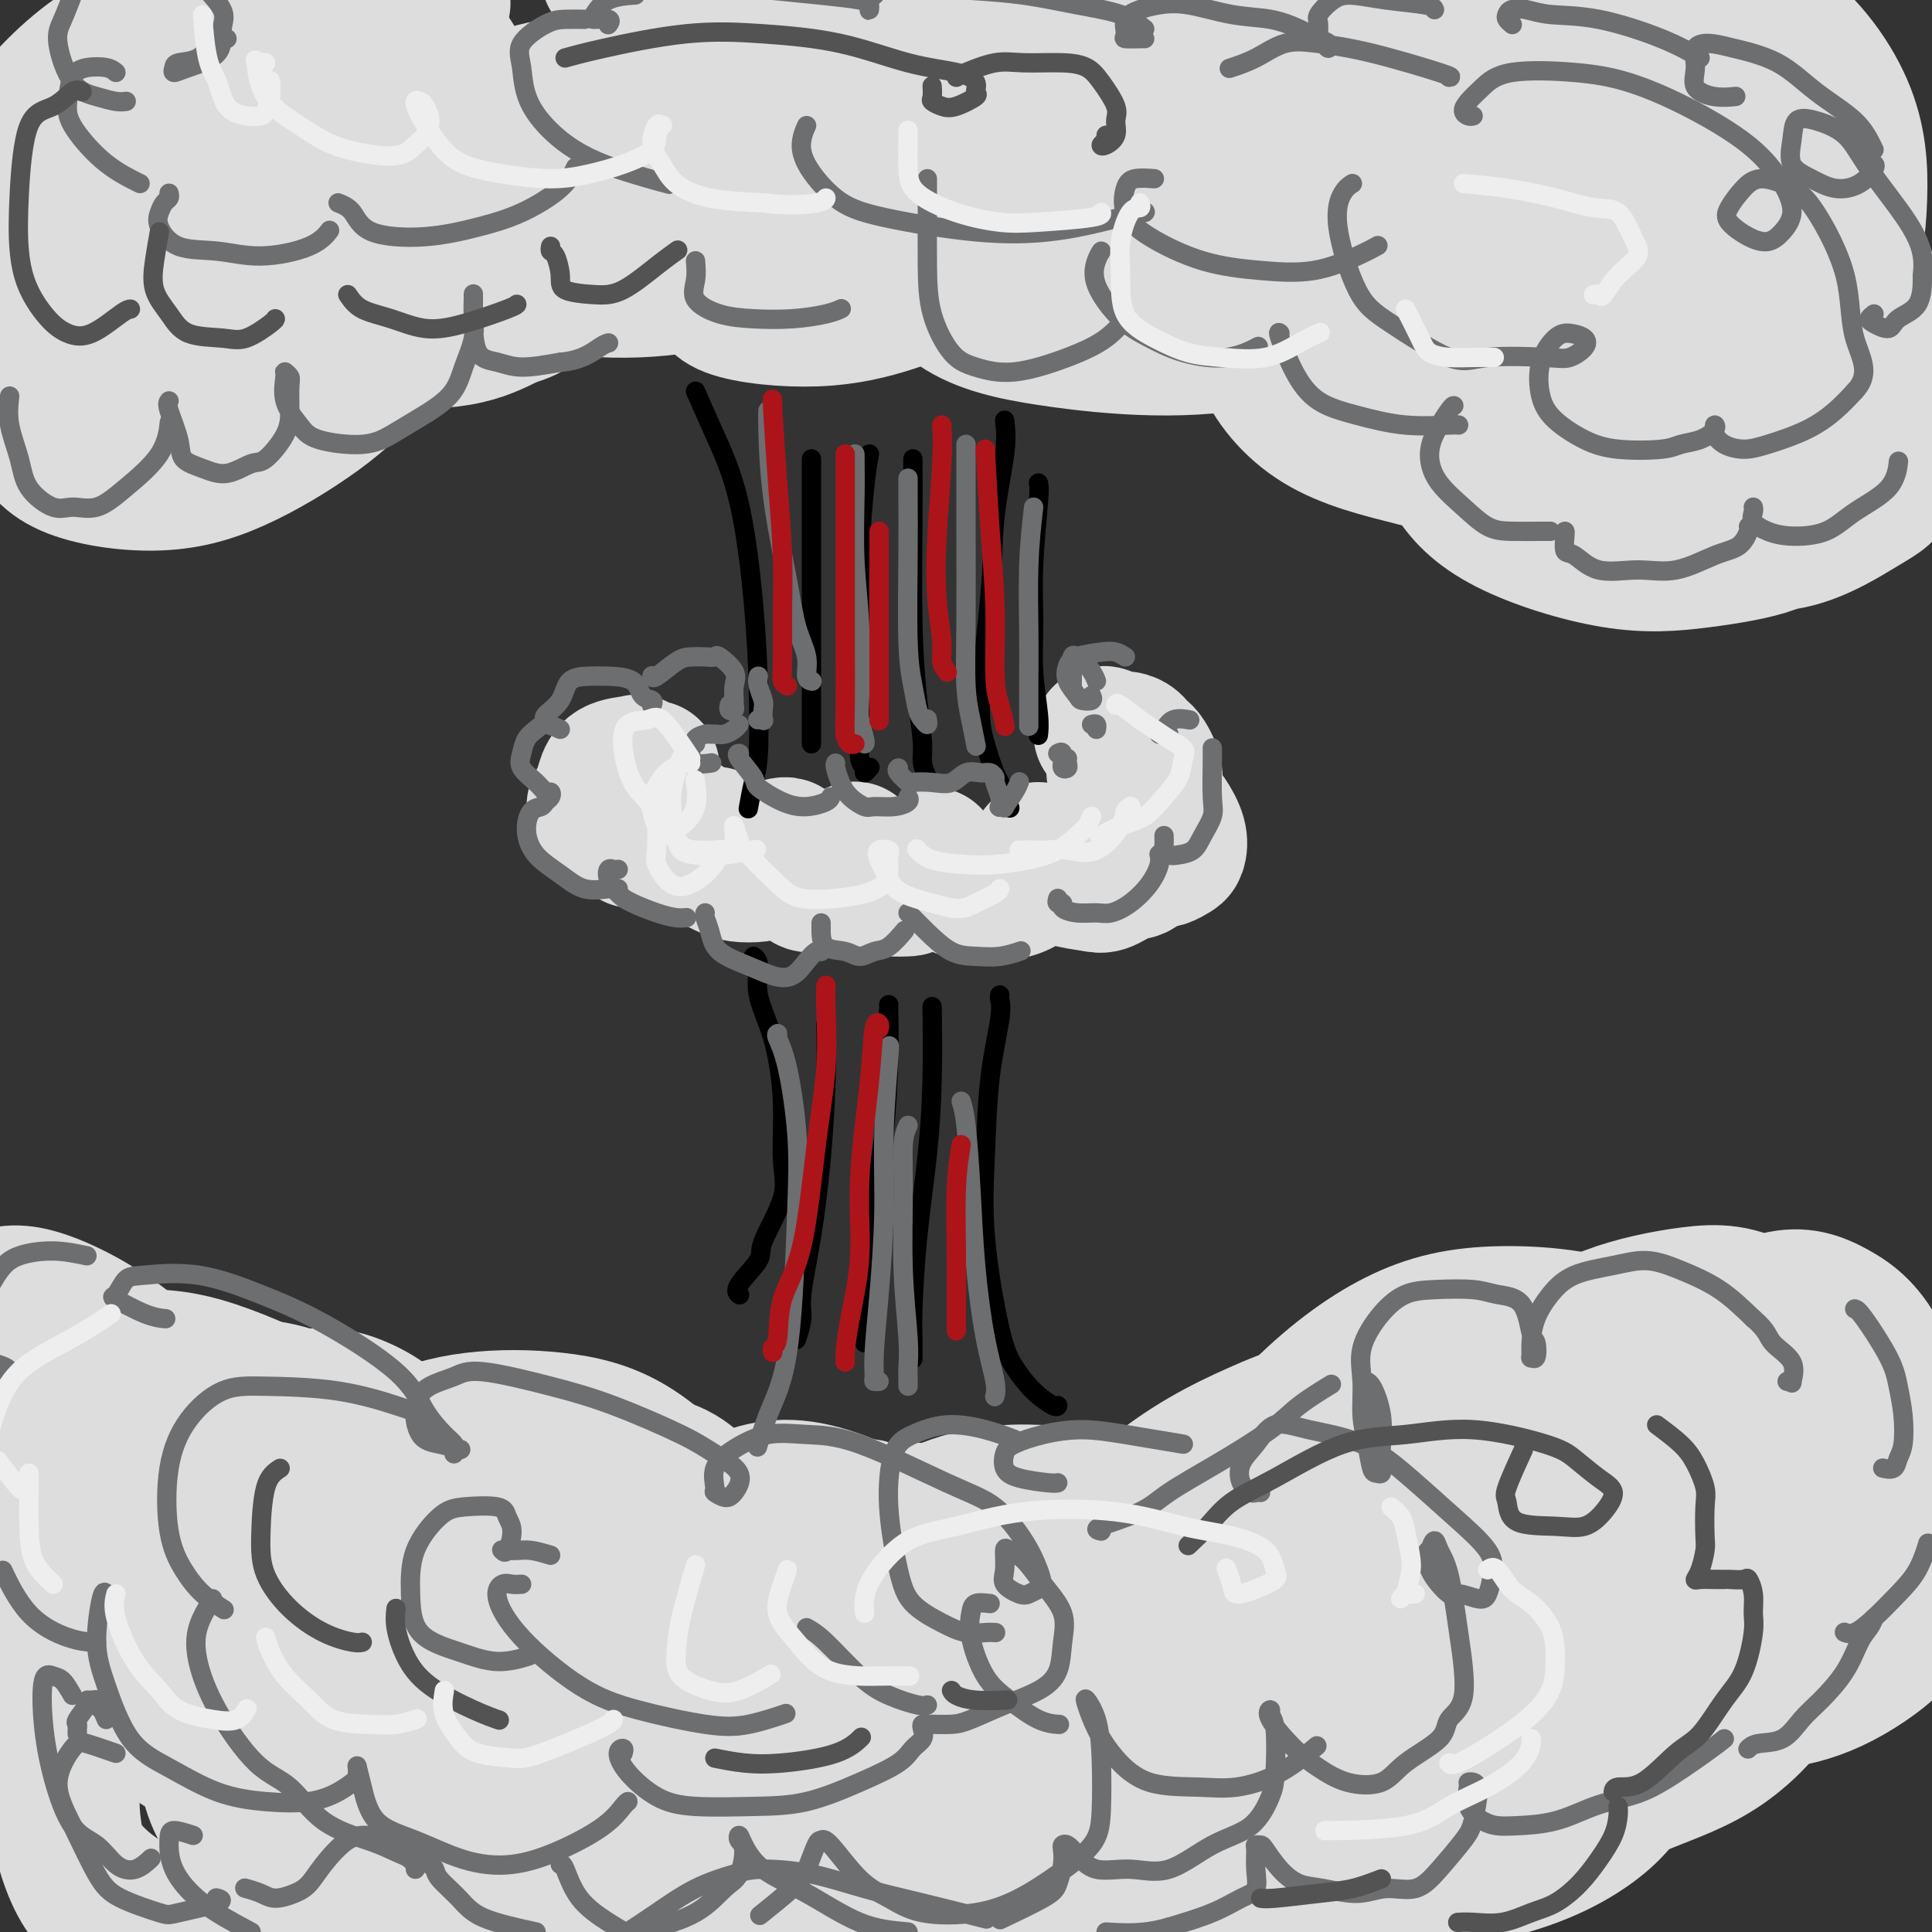 <svg viewBox='0 0 400 400' version='1.1' xmlns='http://www.w3.org/2000/svg' xmlns:xlink='http://www.w3.org/1999/xlink'><rect x="0" y="0" width="400" height="400" fill="#333333" stroke="none"/><g fill='none' stroke='rgb(221,221,221)' stroke-width='20' stroke-linecap='round' stroke-linejoin='round'><path d='M119,323c-0.343,-0.469 -0.686,-0.939 -1,-2c-0.314,-1.061 -0.597,-2.715 -2,-5c-1.403,-2.285 -3.924,-5.203 -6,-8c-2.076,-2.797 -3.705,-5.472 -6,-7c-2.295,-1.528 -5.256,-1.907 -7,-2c-1.744,-0.093 -2.271,0.101 -4,0c-1.729,-0.101 -4.661,-0.498 -6,0c-1.339,0.498 -1.084,1.892 -1,3c0.084,1.108 -0.003,1.930 0,3c0.003,1.070 0.097,2.388 0,3c-0.097,0.612 -0.386,0.519 0,0c0.386,-0.519 1.447,-1.464 2,-3c0.553,-1.536 0.600,-3.664 0,-6c-0.600,-2.336 -1.845,-4.879 -4,-7c-2.155,-2.121 -5.219,-3.821 -8,-5c-2.781,-1.179 -5.279,-1.837 -8,-2c-2.721,-0.163 -5.663,0.168 -8,1c-2.337,0.832 -4.068,2.164 -6,5c-1.932,2.836 -4.067,7.177 -5,11c-0.933,3.823 -0.666,7.129 0,10c0.666,2.871 1.729,5.307 3,7c1.271,1.693 2.748,2.641 4,3c1.252,0.359 2.278,0.128 3,0c0.722,-0.128 1.139,-0.152 1,-1c-0.139,-0.848 -0.836,-2.521 -2,-4c-1.164,-1.479 -2.797,-2.765 -5,-4c-2.203,-1.235 -4.977,-2.419 -7,-3c-2.023,-0.581 -3.295,-0.558 -5,1c-1.705,1.558 -3.844,4.650 -5,8c-1.156,3.350 -1.330,6.957 -1,11c0.330,4.043 1.165,8.521 2,13'/><path d='M37,343c1.212,5.190 3.741,6.165 6,7c2.259,0.835 4.250,1.529 7,2c2.750,0.471 6.261,0.720 9,0c2.739,-0.720 4.705,-2.407 6,-4c1.295,-1.593 1.920,-3.092 2,-5c0.080,-1.908 -0.383,-4.224 -1,-6c-0.617,-1.776 -1.387,-3.010 -2,-4c-0.613,-0.990 -1.068,-1.734 -2,-1c-0.932,0.734 -2.342,2.946 -2,6c0.342,3.054 2.435,6.949 4,11c1.565,4.051 2.603,8.258 5,11c2.397,2.742 6.155,4.019 11,5c4.845,0.981 10.777,1.668 15,2c4.223,0.332 6.736,0.311 9,0c2.264,-0.311 4.278,-0.911 6,-2c1.722,-1.089 3.153,-2.668 4,-4c0.847,-1.332 1.111,-2.418 1,-4c-0.111,-1.582 -0.597,-3.662 -1,-5c-0.403,-1.338 -0.723,-1.936 -1,-1c-0.277,0.936 -0.511,3.405 0,7c0.511,3.595 1.768,8.318 4,12c2.232,3.682 5.438,6.325 9,8c3.562,1.675 7.478,2.382 13,3c5.522,0.618 12.650,1.145 19,1c6.350,-0.145 11.921,-0.963 16,-2c4.079,-1.037 6.665,-2.292 9,-4c2.335,-1.708 4.418,-3.869 6,-6c1.582,-2.131 2.661,-4.231 3,-6c0.339,-1.769 -0.063,-3.207 0,-4c0.063,-0.793 0.589,-0.941 1,0c0.411,0.941 0.705,2.970 1,5'/><path d='M194,365c1.142,2.956 2.996,7.847 5,11c2.004,3.153 4.156,4.566 7,6c2.844,1.434 6.379,2.887 10,4c3.621,1.113 7.328,1.887 12,1c4.672,-0.887 10.311,-3.434 14,-5c3.689,-1.566 5.430,-2.153 7,-4c1.570,-1.847 2.969,-4.956 4,-8c1.031,-3.044 1.692,-6.022 2,-8c0.308,-1.978 0.261,-2.956 0,-2c-0.261,0.956 -0.736,3.847 0,6c0.736,2.153 2.685,3.568 4,5c1.315,1.432 1.998,2.882 5,4c3.002,1.118 8.324,1.905 12,2c3.676,0.095 5.704,-0.503 9,-2c3.296,-1.497 7.858,-3.894 11,-6c3.142,-2.106 4.863,-3.921 6,-7c1.137,-3.079 1.689,-7.422 2,-12c0.311,-4.578 0.382,-9.390 0,-13c-0.382,-3.610 -1.218,-6.017 -2,-7c-0.782,-0.983 -1.509,-0.543 -2,0c-0.491,0.543 -0.745,1.187 -1,4c-0.255,2.813 -0.512,7.793 0,11c0.512,3.207 1.792,4.639 4,6c2.208,1.361 5.343,2.651 9,3c3.657,0.349 7.835,-0.243 11,-1c3.165,-0.757 5.318,-1.678 7,-3c1.682,-1.322 2.894,-3.045 3,-7c0.106,-3.955 -0.895,-10.142 -2,-16c-1.105,-5.858 -2.316,-11.388 -5,-16c-2.684,-4.612 -6.842,-8.306 -11,-12'/><path d='M315,299c-4.172,-2.773 -9.103,-3.705 -14,-4c-4.897,-0.295 -9.760,0.047 -15,3c-5.240,2.953 -10.858,8.517 -14,13c-3.142,4.483 -3.807,7.886 -4,11c-0.193,3.114 0.086,5.938 1,8c0.914,2.062 2.465,3.362 5,4c2.535,0.638 6.056,0.615 9,0c2.944,-0.615 5.313,-1.821 7,-3c1.687,-1.179 2.693,-2.331 3,-5c0.307,-2.669 -0.083,-6.857 -2,-11c-1.917,-4.143 -5.359,-8.243 -9,-11c-3.641,-2.757 -7.481,-4.172 -13,-5c-5.519,-0.828 -12.717,-1.069 -18,2c-5.283,3.069 -8.652,9.448 -10,12c-1.348,2.552 -0.674,1.276 0,0'/></g>
<g fill='none' stroke='rgb(221,221,221)' stroke-width='28' stroke-linecap='round' stroke-linejoin='round'><path d='M127,317c-2.586,2.083 -5.172,4.166 -7,7c-1.828,2.834 -2.899,6.419 -3,10c-0.101,3.581 0.769,7.158 3,10c2.231,2.842 5.823,4.951 9,6c3.177,1.049 5.939,1.040 9,0c3.061,-1.040 6.419,-3.110 9,-6c2.581,-2.890 4.383,-6.599 5,-10c0.617,-3.401 0.048,-6.493 -1,-10c-1.048,-3.507 -2.575,-7.427 -6,-12c-3.425,-4.573 -8.748,-9.797 -14,-13c-5.252,-3.203 -10.432,-4.385 -16,-5c-5.568,-0.615 -11.525,-0.662 -17,0c-5.475,0.662 -10.469,2.034 -16,5c-5.531,2.966 -11.597,7.527 -15,11c-3.403,3.473 -4.141,5.857 -5,8c-0.859,2.143 -1.840,4.045 -2,6c-0.160,1.955 0.499,3.962 2,5c1.501,1.038 3.843,1.108 6,1c2.157,-0.108 4.130,-0.392 6,-2c1.870,-1.608 3.637,-4.540 5,-7c1.363,-2.460 2.322,-4.447 2,-8c-0.322,-3.553 -1.925,-8.671 -5,-13c-3.075,-4.329 -7.623,-7.869 -12,-10c-4.377,-2.131 -8.585,-2.852 -14,-3c-5.415,-0.148 -12.038,0.276 -17,2c-4.962,1.724 -8.264,4.746 -11,8c-2.736,3.254 -4.907,6.739 -6,12c-1.093,5.261 -1.107,12.297 0,17c1.107,4.703 3.337,7.074 6,9c2.663,1.926 5.761,3.407 9,4c3.239,0.593 6.620,0.296 10,0'/><path d='M41,339c4.861,-0.106 7.514,-2.372 10,-4c2.486,-1.628 4.805,-2.619 6,-5c1.195,-2.381 1.265,-6.152 1,-10c-0.265,-3.848 -0.864,-7.773 -3,-12c-2.136,-4.227 -5.809,-8.756 -10,-12c-4.191,-3.244 -8.902,-5.203 -13,-5c-4.098,0.203 -7.585,2.567 -10,6c-2.415,3.433 -3.758,7.936 -4,15c-0.242,7.064 0.617,16.689 2,24c1.383,7.311 3.290,12.306 7,17c3.710,4.694 9.223,9.085 16,12c6.777,2.915 14.819,4.352 22,5c7.181,0.648 13.502,0.506 19,-1c5.498,-1.506 10.174,-4.374 14,-7c3.826,-2.626 6.803,-5.008 8,-9c1.197,-3.992 0.615,-9.595 -1,-15c-1.615,-5.405 -4.261,-10.613 -8,-15c-3.739,-4.387 -8.569,-7.955 -13,-10c-4.431,-2.045 -8.463,-2.568 -12,-1c-3.537,1.568 -6.580,5.228 -8,10c-1.420,4.772 -1.217,10.655 0,16c1.217,5.345 3.448,10.153 7,14c3.552,3.847 8.426,6.733 16,9c7.574,2.267 17.848,3.916 26,4c8.152,0.084 14.181,-1.396 20,-3c5.819,-1.604 11.428,-3.331 16,-6c4.572,-2.669 8.106,-6.282 10,-10c1.894,-3.718 2.147,-7.543 1,-12c-1.147,-4.457 -3.693,-9.546 -7,-15c-3.307,-5.454 -7.373,-11.273 -12,-14c-4.627,-2.727 -9.813,-2.364 -15,-2'/><path d='M126,303c-4.318,1.000 -7.612,4.498 -9,9c-1.388,4.502 -0.869,10.006 0,17c0.869,6.994 2.088,15.477 5,22c2.912,6.523 7.516,11.087 13,14c5.484,2.913 11.849,4.176 18,5c6.151,0.824 12.089,1.208 19,1c6.911,-0.208 14.796,-1.007 21,-3c6.204,-1.993 10.726,-5.180 13,-8c2.274,-2.820 2.300,-5.273 2,-9c-0.300,-3.727 -0.926,-8.729 -3,-14c-2.074,-5.271 -5.596,-10.810 -12,-16c-6.404,-5.190 -15.691,-10.031 -23,-12c-7.309,-1.969 -12.640,-1.066 -19,2c-6.360,3.066 -13.748,8.294 -18,14c-4.252,5.706 -5.368,11.890 -6,18c-0.632,6.110 -0.780,12.147 1,17c1.780,4.853 5.487,8.521 12,12c6.513,3.479 15.832,6.770 24,8c8.168,1.230 15.184,0.399 22,0c6.816,-0.399 13.433,-0.364 21,-2c7.567,-1.636 16.083,-4.941 21,-8c4.917,-3.059 6.235,-5.873 7,-10c0.765,-4.127 0.977,-9.568 -1,-15c-1.977,-5.432 -6.143,-10.854 -11,-16c-4.857,-5.146 -10.403,-10.014 -18,-13c-7.597,-2.986 -17.243,-4.088 -25,-3c-7.757,1.088 -13.626,4.366 -18,9c-4.374,4.634 -7.255,10.624 -9,16c-1.745,5.376 -2.354,10.140 0,16c2.354,5.860 7.673,12.817 14,17c6.327,4.183 13.664,5.591 21,7'/><path d='M188,378c9.802,1.401 23.809,1.405 34,1c10.191,-0.405 16.568,-1.217 24,-3c7.432,-1.783 15.921,-4.536 22,-7c6.079,-2.464 9.748,-4.638 12,-9c2.252,-4.362 3.085,-10.910 2,-17c-1.085,-6.090 -4.090,-11.720 -8,-16c-3.910,-4.280 -8.727,-7.209 -16,-8c-7.273,-0.791 -17.003,0.554 -24,4c-6.997,3.446 -11.261,8.991 -14,15c-2.739,6.009 -3.952,12.481 -4,18c-0.048,5.519 1.069,10.085 4,14c2.931,3.915 7.675,7.179 15,9c7.325,1.821 17.229,2.200 25,2c7.771,-0.200 13.407,-0.978 20,-3c6.593,-2.022 14.144,-5.288 20,-9c5.856,-3.712 10.018,-7.872 12,-13c1.982,-5.128 1.784,-11.226 1,-17c-0.784,-5.774 -2.155,-11.226 -6,-16c-3.845,-4.774 -10.165,-8.872 -16,-10c-5.835,-1.128 -11.184,0.715 -16,4c-4.816,3.285 -9.099,8.014 -12,14c-2.901,5.986 -4.420,13.231 -5,21c-0.580,7.769 -0.221,16.064 2,22c2.221,5.936 6.304,9.513 11,12c4.696,2.487 10.005,3.883 17,4c6.995,0.117 15.678,-1.045 23,-3c7.322,-1.955 13.285,-4.703 18,-8c4.715,-3.297 8.181,-7.141 10,-12c1.819,-4.859 1.990,-10.731 2,-17c0.010,-6.269 -0.140,-12.934 -3,-20c-2.860,-7.066 -8.430,-14.533 -14,-22'/><path d='M324,308c-5.088,-4.667 -10.809,-5.335 -16,-5c-5.191,0.335 -9.851,1.674 -14,5c-4.149,3.326 -7.787,8.640 -10,16c-2.213,7.360 -3.002,16.766 -2,23c1.002,6.234 3.793,9.296 9,12c5.207,2.704 12.828,5.049 20,6c7.172,0.951 13.893,0.509 20,-1c6.107,-1.509 11.600,-4.086 16,-6c4.400,-1.914 7.708,-3.167 10,-8c2.292,-4.833 3.567,-13.246 3,-20c-0.567,-6.754 -2.975,-11.849 -7,-18c-4.025,-6.151 -9.666,-13.360 -15,-18c-5.334,-4.640 -10.363,-6.713 -18,-7c-7.637,-0.287 -17.884,1.212 -25,5c-7.116,3.788 -11.102,9.866 -13,14c-1.898,4.134 -1.708,6.326 -2,11c-0.292,4.674 -1.066,11.831 3,16c4.066,4.169 12.971,5.351 17,6c4.029,0.649 3.180,0.764 10,0c6.820,-0.764 21.307,-2.406 30,-4c8.693,-1.594 11.591,-3.141 14,-7c2.409,-3.859 4.329,-10.031 4,-16c-0.329,-5.969 -2.906,-11.734 -6,-18c-3.094,-6.266 -6.706,-13.031 -14,-17c-7.294,-3.969 -18.271,-5.141 -27,-5c-8.729,0.141 -15.209,1.594 -22,5c-6.791,3.406 -13.891,8.763 -21,16c-7.109,7.237 -14.225,16.352 -17,24c-2.775,7.648 -1.209,13.828 -1,17c0.209,3.172 -0.940,3.335 3,5c3.940,1.665 12.970,4.833 22,8'/><path d='M275,347c8.337,0.822 18.178,-1.121 25,-3c6.822,-1.879 10.624,-3.692 14,-6c3.376,-2.308 6.326,-5.112 7,-9c0.674,-3.888 -0.927,-8.860 -3,-14c-2.073,-5.140 -4.617,-10.446 -11,-15c-6.383,-4.554 -16.604,-8.355 -25,-9c-8.396,-0.645 -14.965,1.866 -22,5c-7.035,3.134 -14.534,6.892 -23,14c-8.466,7.108 -17.897,17.564 -23,26c-5.103,8.436 -5.876,14.850 -7,20c-1.124,5.150 -2.597,9.037 -1,12c1.597,2.963 6.265,5.001 11,6c4.735,0.999 9.538,0.958 15,0c5.462,-0.958 11.584,-2.833 16,-5c4.416,-2.167 7.125,-4.627 9,-9c1.875,-4.373 2.915,-10.659 2,-16c-0.915,-5.341 -3.787,-9.738 -8,-15c-4.213,-5.262 -9.769,-11.390 -16,-15c-6.231,-3.610 -13.137,-4.700 -20,-5c-6.863,-0.300 -13.683,0.192 -22,4c-8.317,3.808 -18.130,10.933 -25,18c-6.870,7.067 -10.797,14.077 -14,20c-3.203,5.923 -5.684,10.759 -6,15c-0.316,4.241 1.532,7.885 3,10c1.468,2.115 2.556,2.699 6,3c3.444,0.301 9.246,0.317 14,-1c4.754,-1.317 8.462,-3.969 11,-7c2.538,-3.031 3.907,-6.441 5,-10c1.093,-3.559 1.910,-7.266 0,-13c-1.910,-5.734 -6.546,-13.495 -12,-19c-5.454,-5.505 -11.727,-8.752 -18,-12'/><path d='M157,317c-5.745,-2.535 -11.106,-2.872 -17,-2c-5.894,0.872 -12.319,2.952 -18,7c-5.681,4.048 -10.618,10.065 -14,18c-3.382,7.935 -5.208,17.787 -6,25c-0.792,7.213 -0.550,11.786 0,15c0.550,3.214 1.408,5.068 4,7c2.592,1.932 6.919,3.943 11,4c4.081,0.057 7.918,-1.838 11,-4c3.082,-2.162 5.410,-4.589 7,-7c1.590,-2.411 2.443,-4.805 2,-10c-0.443,-5.195 -2.180,-13.190 -5,-20c-2.820,-6.810 -6.722,-12.435 -11,-17c-4.278,-4.565 -8.933,-8.072 -15,-10c-6.067,-1.928 -13.545,-2.279 -20,-1c-6.455,1.279 -11.886,4.188 -16,8c-4.114,3.812 -6.909,8.527 -9,14c-2.091,5.473 -3.477,11.704 -4,16c-0.523,4.296 -0.184,6.658 1,9c1.184,2.342 3.211,4.664 7,6c3.789,1.336 9.339,1.687 14,1c4.661,-0.687 8.432,-2.411 12,-4c3.568,-1.589 6.934,-3.043 10,-7c3.066,-3.957 5.832,-10.416 7,-16c1.168,-5.584 0.738,-10.295 0,-16c-0.738,-5.705 -1.785,-12.406 -4,-17c-2.215,-4.594 -5.599,-7.081 -9,-8c-3.401,-0.919 -6.820,-0.271 -10,1c-3.180,1.271 -6.120,3.165 -8,8c-1.880,4.835 -2.698,12.609 -3,19c-0.302,6.391 -0.086,11.397 2,16c2.086,4.603 6.043,8.801 10,13'/><path d='M86,365c4.244,2.966 9.854,3.881 15,5c5.146,1.119 9.827,2.440 16,2c6.173,-0.440 13.837,-2.643 20,-5c6.163,-2.357 10.826,-4.869 14,-8c3.174,-3.131 4.858,-6.881 6,-11c1.142,-4.119 1.741,-8.605 0,-15c-1.741,-6.395 -5.822,-14.698 -9,-19c-3.178,-4.302 -5.453,-4.605 -8,-5c-2.547,-0.395 -5.367,-0.884 -8,2c-2.633,2.884 -5.081,9.140 -6,14c-0.919,4.860 -0.311,8.326 1,12c1.311,3.674 3.324,7.558 8,10c4.676,2.442 12.014,3.443 18,4c5.986,0.557 10.621,0.671 15,0c4.379,-0.671 8.502,-2.127 12,-4c3.498,-1.873 6.370,-4.164 8,-6c1.630,-1.836 2.018,-3.218 2,-7c-0.018,-3.782 -0.442,-9.965 -2,-14c-1.558,-4.035 -4.249,-5.923 -6,-7c-1.751,-1.077 -2.560,-1.343 -4,-1c-1.440,0.343 -3.510,1.293 -5,3c-1.490,1.707 -2.399,4.169 -2,6c0.399,1.831 2.108,3.031 3,4c0.892,0.969 0.969,1.705 1,2c0.031,0.295 0.015,0.147 0,0'/><path d='M135,159c-1.086,-0.202 -2.172,-0.404 -3,0c-0.828,0.404 -1.398,1.416 -2,2c-0.602,0.584 -1.237,0.742 -2,1c-0.763,0.258 -1.656,0.617 -2,1c-0.344,0.383 -0.141,0.791 0,1c0.141,0.209 0.220,0.220 1,0c0.780,-0.220 2.261,-0.672 3,-1c0.739,-0.328 0.735,-0.531 1,-1c0.265,-0.469 0.800,-1.203 1,-2c0.200,-0.797 0.065,-1.658 0,-2c-0.065,-0.342 -0.060,-0.167 -1,0c-0.940,0.167 -2.824,0.325 -4,1c-1.176,0.675 -1.644,1.865 -2,3c-0.356,1.135 -0.601,2.213 -1,3c-0.399,0.787 -0.952,1.283 -1,2c-0.048,0.717 0.407,1.653 1,2c0.593,0.347 1.322,0.103 2,0c0.678,-0.103 1.303,-0.065 2,0c0.697,0.065 1.464,0.158 2,0c0.536,-0.158 0.841,-0.566 1,-1c0.159,-0.434 0.173,-0.893 0,-1c-0.173,-0.107 -0.531,0.139 -1,1c-0.469,0.861 -1.048,2.338 -1,3c0.048,0.662 0.723,0.511 1,1c0.277,0.489 0.154,1.620 1,2c0.846,0.380 2.660,0.009 4,0c1.340,-0.009 2.207,0.344 3,0c0.793,-0.344 1.512,-1.384 2,-2c0.488,-0.616 0.744,-0.808 1,-1'/><path d='M141,171c1.607,-0.677 0.626,-0.869 0,-1c-0.626,-0.131 -0.897,-0.199 -1,0c-0.103,0.199 -0.037,0.666 0,1c0.037,0.334 0.043,0.534 0,1c-0.043,0.466 -0.137,1.197 0,2c0.137,0.803 0.506,1.676 1,2c0.494,0.324 1.113,0.098 2,0c0.887,-0.098 2.041,-0.068 3,0c0.959,0.068 1.722,0.174 2,0c0.278,-0.174 0.071,-0.628 0,-1c-0.071,-0.372 -0.004,-0.661 0,-1c0.004,-0.339 -0.054,-0.726 0,-1c0.054,-0.274 0.220,-0.435 0,0c-0.220,0.435 -0.825,1.465 -1,2c-0.175,0.535 0.081,0.575 0,1c-0.081,0.425 -0.499,1.236 0,2c0.499,0.764 1.916,1.481 3,2c1.084,0.519 1.835,0.840 3,1c1.165,0.160 2.744,0.158 4,0c1.256,-0.158 2.189,-0.474 3,-1c0.811,-0.526 1.499,-1.264 2,-2c0.501,-0.736 0.816,-1.469 1,-2c0.184,-0.531 0.237,-0.858 0,-1c-0.237,-0.142 -0.765,-0.097 -1,0c-0.235,0.097 -0.177,0.247 0,1c0.177,0.753 0.473,2.111 1,3c0.527,0.889 1.286,1.311 2,2c0.714,0.689 1.385,1.647 2,2c0.615,0.353 1.176,0.101 2,0c0.824,-0.101 1.912,-0.050 3,0'/><path d='M172,183c1.409,-0.303 2.430,-1.062 3,-2c0.570,-0.938 0.689,-2.057 1,-3c0.311,-0.943 0.815,-1.711 1,-2c0.185,-0.289 0.051,-0.101 0,0c-0.051,0.101 -0.018,0.114 0,0c0.018,-0.114 0.023,-0.356 0,0c-0.023,0.356 -0.072,1.311 0,2c0.072,0.689 0.265,1.112 1,2c0.735,0.888 2.011,2.242 3,3c0.989,0.758 1.691,0.922 3,1c1.309,0.078 3.227,0.071 4,0c0.773,-0.071 0.403,-0.205 1,-1c0.597,-0.795 2.161,-2.249 3,-3c0.839,-0.751 0.954,-0.798 1,-1c0.046,-0.202 0.023,-0.560 0,-1c-0.023,-0.440 -0.045,-0.963 0,-1c0.045,-0.037 0.157,0.410 0,1c-0.157,0.590 -0.584,1.321 0,2c0.584,0.679 2.179,1.304 3,2c0.821,0.696 0.868,1.462 2,2c1.132,0.538 3.351,0.847 5,1c1.649,0.153 2.729,0.150 4,0c1.271,-0.150 2.732,-0.448 4,-1c1.268,-0.552 2.341,-1.357 3,-2c0.659,-0.643 0.903,-1.122 1,-2c0.097,-0.878 0.047,-2.153 0,-3c-0.047,-0.847 -0.089,-1.267 0,-1c0.089,0.267 0.311,1.219 1,2c0.689,0.781 1.844,1.390 3,2'/><path d='M219,180c0.803,0.865 0.810,1.527 2,2c1.190,0.473 3.562,0.757 5,1c1.438,0.243 1.941,0.444 3,0c1.059,-0.444 2.672,-1.533 4,-2c1.328,-0.467 2.370,-0.313 3,-1c0.630,-0.687 0.847,-2.215 1,-3c0.153,-0.785 0.240,-0.828 0,-1c-0.240,-0.172 -0.807,-0.474 -1,-1c-0.193,-0.526 -0.011,-1.276 0,-1c0.011,0.276 -0.149,1.577 0,2c0.149,0.423 0.607,-0.034 1,0c0.393,0.034 0.722,0.557 1,1c0.278,0.443 0.507,0.804 1,1c0.493,0.196 1.251,0.225 2,0c0.749,-0.225 1.491,-0.705 2,-1c0.509,-0.295 0.786,-0.405 1,-1c0.214,-0.595 0.363,-1.676 0,-3c-0.363,-1.324 -1.240,-2.891 -2,-4c-0.760,-1.109 -1.405,-1.761 -2,-2c-0.595,-0.239 -1.142,-0.067 -2,0c-0.858,0.067 -2.028,0.028 -3,0c-0.972,-0.028 -1.747,-0.046 -2,0c-0.253,0.046 0.016,0.156 0,1c-0.016,0.844 -0.316,2.421 0,3c0.316,0.579 1.248,0.160 2,0c0.752,-0.160 1.323,-0.059 2,0c0.677,0.059 1.460,0.078 2,0c0.540,-0.078 0.838,-0.252 1,-1c0.162,-0.748 0.189,-2.071 0,-3c-0.189,-0.929 -0.595,-1.465 -1,-2'/><path d='M239,165c-0.434,-1.494 -1.018,-2.730 -2,-4c-0.982,-1.270 -2.361,-2.573 -3,-3c-0.639,-0.427 -0.538,0.021 -1,0c-0.462,-0.021 -1.486,-0.510 -2,0c-0.514,0.510 -0.517,2.018 0,3c0.517,0.982 1.554,1.439 2,2c0.446,0.561 0.301,1.227 1,2c0.699,0.773 2.241,1.653 3,2c0.759,0.347 0.733,0.159 1,0c0.267,-0.159 0.825,-0.290 1,-1c0.175,-0.710 -0.033,-1.998 0,-3c0.033,-1.002 0.307,-1.719 0,-3c-0.307,-1.281 -1.196,-3.126 -2,-4c-0.804,-0.874 -1.521,-0.777 -2,-1c-0.479,-0.223 -0.718,-0.764 -1,-1c-0.282,-0.236 -0.608,-0.165 -1,0c-0.392,0.165 -0.849,0.426 -1,1c-0.151,0.574 0.006,1.462 0,2c-0.006,0.538 -0.173,0.727 0,1c0.173,0.273 0.688,0.631 1,1c0.312,0.369 0.421,0.747 1,1c0.579,0.253 1.627,0.379 2,0c0.373,-0.379 0.070,-1.263 0,-2c-0.070,-0.737 0.094,-1.326 0,-2c-0.094,-0.674 -0.446,-1.435 -1,-2c-0.554,-0.565 -1.312,-0.936 -2,-1c-0.688,-0.064 -1.308,0.179 -2,0c-0.692,-0.179 -1.455,-0.779 -2,-1c-0.545,-0.221 -0.870,-0.063 -1,0c-0.130,0.063 -0.065,0.032 0,0'/><path d='M86,24c-2.696,-0.372 -5.391,-0.745 -8,0c-2.609,0.745 -5.130,2.606 -8,5c-2.870,2.394 -6.088,5.321 -8,8c-1.912,2.679 -2.518,5.112 -3,7c-0.482,1.888 -0.840,3.233 -1,4c-0.160,0.767 -0.122,0.957 1,1c1.122,0.043 3.327,-0.059 6,-1c2.673,-0.941 5.814,-2.719 8,-5c2.186,-2.281 3.417,-5.063 5,-8c1.583,-2.937 3.518,-6.028 4,-9c0.482,-2.972 -0.487,-5.823 -2,-9c-1.513,-3.177 -3.568,-6.680 -7,-9c-3.432,-2.320 -8.240,-3.459 -13,-4c-4.760,-0.541 -9.472,-0.486 -14,1c-4.528,1.486 -8.873,4.401 -12,8c-3.127,3.599 -5.035,7.882 -6,13c-0.965,5.118 -0.986,11.073 0,16c0.986,4.927 2.978,8.827 6,12c3.022,3.173 7.072,5.617 12,7c4.928,1.383 10.732,1.703 16,1c5.268,-0.703 9.998,-2.430 15,-5c5.002,-2.570 10.277,-5.984 14,-9c3.723,-3.016 5.896,-5.633 7,-10c1.104,-4.367 1.140,-10.484 0,-16c-1.140,-5.516 -3.456,-10.432 -7,-14c-3.544,-3.568 -8.317,-5.788 -14,-7c-5.683,-1.212 -12.276,-1.418 -17,-1c-4.724,0.418 -7.580,1.459 -10,5c-2.420,3.541 -4.406,9.583 -5,15c-0.594,5.417 0.203,10.208 1,15'/><path d='M46,35c1.243,5.233 3.852,10.814 7,15c3.148,4.186 6.837,6.977 13,9c6.163,2.023 14.802,3.277 22,3c7.198,-0.277 12.955,-2.085 19,-4c6.045,-1.915 12.380,-3.936 18,-8c5.620,-4.064 10.527,-10.172 13,-15c2.473,-4.828 2.512,-8.377 2,-13c-0.512,-4.623 -1.575,-10.321 -4,-15c-2.425,-4.679 -6.213,-8.340 -10,-12'/><path d='M91,2c0.598,-1.143 1.196,-2.286 0,0c-1.196,2.286 -4.184,8.001 -6,14c-1.816,5.999 -2.458,12.281 -2,18c0.458,5.719 2.017,10.876 7,15c4.983,4.124 13.391,7.217 21,9c7.609,1.783 14.420,2.256 21,2c6.580,-0.256 12.928,-1.240 21,-4c8.072,-2.760 17.867,-7.295 24,-11c6.133,-3.705 8.603,-6.581 10,-11c1.397,-4.419 1.722,-10.382 1,-16c-0.722,-5.618 -2.492,-10.891 -6,-15c-3.508,-4.109 -8.754,-7.055 -14,-10'/><path d='M133,5c0.705,-1.625 1.411,-3.250 0,0c-1.411,3.250 -4.937,11.375 -7,18c-2.063,6.625 -2.663,11.751 0,17c2.663,5.249 8.588,10.621 15,14c6.412,3.379 13.312,4.764 21,6c7.688,1.236 16.163,2.324 26,1c9.837,-1.324 21.036,-5.059 30,-8c8.964,-2.941 15.691,-5.087 21,-9c5.309,-3.913 9.199,-9.592 12,-15c2.801,-5.408 4.515,-10.545 4,-16c-0.515,-5.455 -3.257,-11.227 -6,-17'/><path d='M198,4c0.862,-1.439 1.725,-2.879 0,0c-1.725,2.879 -6.037,10.075 -7,18c-0.963,7.925 1.424,16.578 5,22c3.576,5.422 8.342,7.613 15,10c6.658,2.387 15.209,4.971 24,6c8.791,1.029 17.823,0.503 29,-1c11.177,-1.503 24.501,-3.983 34,-7c9.499,-3.017 15.175,-6.572 19,-11c3.825,-4.428 5.799,-9.731 7,-15c1.201,-5.269 1.629,-10.506 0,-16c-1.629,-5.494 -5.314,-11.247 -9,-17'/><path d='M259,7c0.956,-2.224 1.911,-4.448 0,0c-1.911,4.448 -6.689,15.569 -8,23c-1.311,7.431 0.845,11.172 4,15c3.155,3.828 7.308,7.744 13,10c5.692,2.256 12.923,2.853 20,3c7.077,0.147 14.001,-0.154 22,-2c7.999,-1.846 17.074,-5.235 23,-9c5.926,-3.765 8.702,-7.906 10,-13c1.298,-5.094 1.119,-11.141 1,-17c-0.119,-5.859 -0.177,-11.531 -4,-16c-3.823,-4.469 -11.412,-7.734 -19,-11'/><path d='M282,8c1.421,-2.343 2.841,-4.686 0,0c-2.841,4.686 -9.945,16.401 -13,25c-3.055,8.599 -2.063,14.082 0,20c2.063,5.918 5.196,12.273 10,16c4.804,3.727 11.279,4.828 18,6c6.721,1.172 13.689,2.414 21,2c7.311,-0.414 14.965,-2.486 22,-5c7.035,-2.514 13.450,-5.471 17,-10c3.550,-4.529 4.235,-10.631 5,-16c0.765,-5.369 1.609,-10.005 -1,-17c-2.609,-6.995 -8.673,-16.351 -15,-21c-6.327,-4.649 -12.918,-4.593 -20,-4c-7.082,0.593 -14.657,1.724 -22,5c-7.343,3.276 -14.456,8.699 -20,15c-5.544,6.301 -9.518,13.481 -12,20c-2.482,6.519 -3.470,12.376 -1,18c2.470,5.624 8.398,11.013 15,14c6.602,2.987 13.878,3.571 22,4c8.122,0.429 17.090,0.702 27,-1c9.910,-1.702 20.763,-5.381 29,-9c8.237,-3.619 13.859,-7.180 17,-12c3.141,-4.820 3.801,-10.900 4,-17c0.199,-6.100 -0.062,-12.219 -3,-19c-2.938,-6.781 -8.554,-14.223 -16,-19c-7.446,-4.777 -16.723,-6.888 -26,-9'/><path d='M269,12c2.052,-1.573 4.104,-3.147 0,0c-4.104,3.147 -14.363,11.013 -20,19c-5.637,7.987 -6.651,16.094 -5,22c1.651,5.906 5.966,9.611 11,12c5.034,2.389 10.787,3.464 18,4c7.213,0.536 15.887,0.535 24,-1c8.113,-1.535 15.666,-4.603 22,-7c6.334,-2.397 11.449,-4.123 15,-9c3.551,-4.877 5.540,-12.905 5,-20c-0.540,-7.095 -3.607,-13.256 -8,-19c-4.393,-5.744 -10.112,-11.070 -20,-14c-9.888,-2.930 -23.944,-3.465 -38,-4'/><path d='M239,3c2.889,-1.385 5.778,-2.769 0,0c-5.778,2.769 -20.223,9.693 -30,16c-9.777,6.307 -14.885,11.997 -18,17c-3.115,5.003 -4.237,9.318 -3,13c1.237,3.682 4.833,6.733 10,8c5.167,1.267 11.903,0.752 19,0c7.097,-0.752 14.553,-1.741 22,-3c7.447,-1.259 14.884,-2.789 20,-6c5.116,-3.211 7.911,-8.102 9,-12c1.089,-3.898 0.471,-6.802 -2,-11c-2.471,-4.198 -6.796,-9.690 -15,-13c-8.204,-3.310 -20.286,-4.439 -31,-4c-10.714,0.439 -20.061,2.445 -29,6c-8.939,3.555 -17.469,8.657 -24,14c-6.531,5.343 -11.064,10.927 -14,16c-2.936,5.073 -4.277,9.636 -5,13c-0.723,3.364 -0.829,5.529 3,7c3.829,1.471 11.594,2.249 18,2c6.406,-0.249 11.453,-1.526 16,-3c4.547,-1.474 8.595,-3.145 11,-6c2.405,-2.855 3.168,-6.894 2,-11c-1.168,-4.106 -4.266,-8.280 -9,-12c-4.734,-3.720 -11.103,-6.986 -18,-10c-6.897,-3.014 -14.321,-5.777 -23,-7c-8.679,-1.223 -18.613,-0.905 -27,0c-8.387,0.905 -15.229,2.397 -23,7c-7.771,4.603 -16.473,12.319 -21,18c-4.527,5.681 -4.879,9.329 -5,13c-0.121,3.671 -0.012,7.365 1,10c1.012,2.635 2.926,4.209 7,5c4.074,0.791 10.307,0.797 15,0c4.693,-0.797 7.847,-2.399 11,-4'/><path d='M106,66c5.297,-1.417 5.541,-2.959 6,-5c0.459,-2.041 1.134,-4.580 1,-8c-0.134,-3.420 -1.076,-7.720 -6,-12c-4.924,-4.280 -13.829,-8.539 -21,-11c-7.171,-2.461 -12.610,-3.124 -19,-4c-6.390,-0.876 -13.733,-1.967 -22,0c-8.267,1.967 -17.457,6.991 -24,12c-6.543,5.009 -10.438,10.003 -13,16c-2.562,5.997 -3.790,12.997 -4,19c-0.210,6.003 0.599,11.009 2,15c1.401,3.991 3.394,6.967 8,9c4.606,2.033 11.824,3.121 18,3c6.176,-0.121 11.310,-1.452 17,-4c5.690,-2.548 11.937,-6.312 17,-10c5.063,-3.688 8.942,-7.299 12,-13c3.058,-5.701 5.294,-13.490 6,-20c0.706,-6.510 -0.118,-11.740 -2,-17c-1.882,-5.260 -4.820,-10.548 -9,-14c-4.180,-3.452 -9.601,-5.066 -15,-6c-5.399,-0.934 -10.776,-1.187 -17,2c-6.224,3.187 -13.294,9.815 -18,16c-4.706,6.185 -7.048,11.926 -8,18c-0.952,6.074 -0.514,12.479 0,18c0.514,5.521 1.104,10.157 4,14c2.896,3.843 8.098,6.894 13,8c4.902,1.106 9.505,0.267 15,-1c5.495,-1.267 11.881,-2.961 18,-6c6.119,-3.039 11.970,-7.423 17,-12c5.030,-4.577 9.239,-9.348 12,-16c2.761,-6.652 4.075,-15.186 4,-22c-0.075,-6.814 -1.537,-11.907 -3,-17'/><path d='M95,18c-2.684,-5.096 -7.895,-9.336 -13,-12c-5.105,-2.664 -10.106,-3.753 -18,-4c-7.894,-0.247 -18.683,0.346 -27,2c-8.317,1.654 -14.162,4.368 -20,9c-5.838,4.632 -11.668,11.180 -15,17c-3.332,5.820 -4.166,10.910 -5,16'/><path d='M3,61c-1.027,-0.492 -2.053,-0.985 0,0c2.053,0.985 7.186,3.447 13,5c5.814,1.553 12.309,2.197 19,2c6.691,-0.197 13.577,-1.236 20,-3c6.423,-1.764 12.381,-4.252 18,-8c5.619,-3.748 10.898,-8.755 14,-13c3.102,-4.245 4.027,-7.730 4,-12c-0.027,-4.270 -1.008,-9.327 -3,-14c-1.992,-4.673 -4.997,-8.963 -10,-12c-5.003,-3.037 -12.004,-4.822 -18,-5c-5.996,-0.178 -10.987,1.251 -15,4c-4.013,2.749 -7.048,6.819 -9,12c-1.952,5.181 -2.821,11.472 -3,17c-0.179,5.528 0.331,10.294 4,15c3.669,4.706 10.498,9.354 17,12c6.502,2.646 12.676,3.292 19,4c6.324,0.708 12.796,1.479 22,0c9.204,-1.479 21.139,-5.209 30,-9c8.861,-3.791 14.648,-7.643 21,-11c6.352,-3.357 13.270,-6.219 18,-11c4.730,-4.781 7.274,-11.479 9,-17c1.726,-5.521 2.636,-9.863 2,-13c-0.636,-3.137 -2.818,-5.068 -5,-7'/><path d='M145,7c0.628,-1.349 1.257,-2.699 0,0c-1.257,2.699 -4.398,9.445 -6,15c-1.602,5.555 -1.664,9.919 0,15c1.664,5.081 5.054,10.879 10,14c4.946,3.121 11.447,3.564 18,4c6.553,0.436 13.156,0.863 21,0c7.844,-0.863 16.928,-3.017 24,-5c7.072,-1.983 12.132,-3.796 16,-6c3.868,-2.204 6.545,-4.797 8,-8c1.455,-3.203 1.688,-7.014 1,-11c-0.688,-3.986 -2.296,-8.148 -5,-12c-2.704,-3.852 -6.503,-7.396 -12,-9c-5.497,-1.604 -12.693,-1.269 -18,0c-5.307,1.269 -8.724,3.474 -11,9c-2.276,5.526 -3.410,14.375 -4,21c-0.590,6.625 -0.636,11.027 1,16c1.636,4.973 4.954,10.517 10,14c5.046,3.483 11.820,4.905 19,6c7.180,1.095 14.765,1.863 22,2c7.235,0.137 14.121,-0.357 23,-2c8.879,-1.643 19.750,-4.434 27,-7c7.250,-2.566 10.877,-4.908 14,-8c3.123,-3.092 5.742,-6.935 7,-11c1.258,-4.065 1.156,-8.352 0,-14c-1.156,-5.648 -3.367,-12.658 -6,-16c-2.633,-3.342 -5.687,-3.017 -10,-3c-4.313,0.017 -9.886,-0.275 -16,4c-6.114,4.275 -12.768,13.118 -16,21c-3.232,7.882 -3.042,14.803 -3,21c0.042,6.197 -0.066,11.668 2,17c2.066,5.332 6.304,10.523 12,14c5.696,3.477 12.848,5.238 20,7'/><path d='M293,95c8.234,1.590 18.819,2.066 27,2c8.181,-0.066 13.957,-0.673 20,-2c6.043,-1.327 12.351,-3.375 16,-5c3.649,-1.625 4.639,-2.827 6,-7c1.361,-4.173 3.094,-11.316 3,-17c-0.094,-5.684 -2.016,-9.907 -5,-15c-2.984,-5.093 -7.030,-11.055 -12,-14c-4.970,-2.945 -10.865,-2.872 -17,-2c-6.135,0.872 -12.510,2.544 -18,6c-5.490,3.456 -10.093,8.696 -13,16c-2.907,7.304 -4.117,16.673 -4,24c0.117,7.327 1.560,12.610 4,17c2.440,4.390 5.878,7.885 12,11c6.122,3.115 14.929,5.851 22,7c7.071,1.149 12.405,0.710 18,0c5.595,-0.710 11.451,-1.691 15,-3c3.549,-1.309 4.791,-2.945 6,-6c1.209,-3.055 2.385,-7.527 3,-12c0.615,-4.473 0.668,-8.946 -2,-16c-2.668,-7.054 -8.055,-16.688 -12,-23c-3.945,-6.312 -6.446,-9.301 -11,-11c-4.554,-1.699 -11.161,-2.107 -16,1c-4.839,3.107 -7.910,9.731 -10,16c-2.090,6.269 -3.200,12.183 -3,18c0.200,5.817 1.711,11.535 4,16c2.289,4.465 5.356,7.675 10,10c4.644,2.325 10.866,3.764 17,5c6.134,1.236 12.180,2.269 18,1c5.820,-1.269 11.413,-4.842 15,-7c3.587,-2.158 5.168,-2.902 6,-6c0.832,-3.098 0.916,-8.549 1,-14'/><path d='M393,85c-0.408,-5.857 -1.927,-13.501 -4,-21c-2.073,-7.499 -4.699,-14.855 -9,-20c-4.301,-5.145 -10.277,-8.081 -16,-10c-5.723,-1.919 -11.194,-2.823 -17,-2c-5.806,0.823 -11.947,3.371 -16,7c-4.053,3.629 -6.018,8.338 -7,15c-0.982,6.662 -0.982,15.277 0,20c0.982,4.723 2.946,5.555 7,7c4.054,1.445 10.197,3.502 17,4c6.803,0.498 14.267,-0.563 20,-2c5.733,-1.437 9.736,-3.248 12,-5c2.264,-1.752 2.789,-3.444 3,-7c0.211,-3.556 0.106,-8.976 -1,-14c-1.106,-5.024 -3.215,-9.653 -7,-15c-3.785,-5.347 -9.247,-11.412 -17,-16c-7.753,-4.588 -17.798,-7.699 -26,-9c-8.202,-1.301 -14.560,-0.792 -21,1c-6.440,1.792 -12.962,4.865 -19,9c-6.038,4.135 -11.593,9.330 -14,13c-2.407,3.670 -1.666,5.813 -1,8c0.666,2.187 1.258,4.416 4,6c2.742,1.584 7.633,2.522 12,3c4.367,0.478 8.210,0.497 11,0c2.790,-0.497 4.529,-1.510 6,-3c1.471,-1.490 2.675,-3.458 2,-6c-0.675,-2.542 -3.229,-5.657 -7,-9c-3.771,-3.343 -8.759,-6.915 -16,-10c-7.241,-3.085 -16.735,-5.683 -25,-7c-8.265,-1.317 -15.302,-1.355 -22,0c-6.698,1.355 -13.057,4.101 -18,7c-4.943,2.899 -8.472,5.949 -12,9'/><path d='M212,38c-5.198,3.366 -3.192,3.781 -2,6c1.192,2.219 1.569,6.242 4,8c2.431,1.758 6.917,1.250 12,1c5.083,-0.250 10.765,-0.243 15,-1c4.235,-0.757 7.025,-2.277 9,-4c1.975,-1.723 3.136,-3.650 3,-6c-0.136,-2.350 -1.569,-5.124 -4,-8c-2.431,-2.876 -5.862,-5.853 -12,-9c-6.138,-3.147 -14.985,-6.463 -22,-8c-7.015,-1.537 -12.200,-1.294 -18,-1c-5.800,0.294 -12.215,0.638 -17,2c-4.785,1.362 -7.939,3.743 -10,6c-2.061,2.257 -3.028,4.391 -4,6c-0.972,1.609 -1.948,2.694 0,4c1.948,1.306 6.821,2.835 12,3c5.179,0.165 10.664,-1.032 14,-2c3.336,-0.968 4.525,-1.705 5,-2c0.475,-0.295 0.238,-0.147 0,0'/><path d='M58,326c-1.886,0.758 -3.773,1.517 -6,3c-2.227,1.483 -4.795,3.692 -6,6c-1.205,2.308 -1.048,4.715 -1,8c0.048,3.285 -0.014,7.448 1,10c1.014,2.552 3.103,3.493 5,4c1.897,0.507 3.601,0.578 7,-1c3.399,-1.578 8.494,-4.807 12,-8c3.506,-3.193 5.423,-6.351 7,-10c1.577,-3.649 2.815,-7.787 3,-13c0.185,-5.213 -0.682,-11.499 -3,-17c-2.318,-5.501 -6.087,-10.216 -11,-14c-4.913,-3.784 -10.968,-6.635 -17,-9c-6.032,-2.365 -12.039,-4.242 -19,-4c-6.961,0.242 -14.874,2.604 -20,6c-5.126,3.396 -7.465,7.828 -9,13c-1.535,5.172 -2.268,11.086 -3,17'/><path d='M4,335c-0.708,-0.803 -1.416,-1.606 0,0c1.416,1.606 4.956,5.621 8,8c3.044,2.379 5.594,3.121 10,3c4.406,-0.121 10.670,-1.104 15,-3c4.330,-1.896 6.727,-4.705 8,-8c1.273,-3.295 1.421,-7.074 2,-11c0.579,-3.926 1.589,-7.997 0,-14c-1.589,-6.003 -5.776,-13.939 -10,-20c-4.224,-6.061 -8.483,-10.247 -14,-14c-5.517,-3.753 -12.290,-7.072 -17,-8c-4.710,-0.928 -7.355,0.536 -10,2'/><path d='M2,318c-1.317,-1.855 -2.635,-3.709 0,0c2.635,3.709 9.222,12.983 15,18c5.778,5.017 10.745,5.778 16,7c5.255,1.222 10.796,2.905 17,3c6.204,0.095 13.071,-1.398 18,-3c4.929,-1.602 7.918,-3.313 10,-5c2.082,-1.687 3.255,-3.350 4,-6c0.745,-2.650 1.060,-6.288 0,-10c-1.060,-3.712 -3.495,-7.497 -6,-10c-2.505,-2.503 -5.080,-3.722 -8,-4c-2.920,-0.278 -6.186,0.385 -8,4c-1.814,3.615 -2.176,10.182 -2,16c0.176,5.818 0.890,10.887 3,18c2.110,7.113 5.614,16.270 10,22c4.386,5.730 9.653,8.032 15,10c5.347,1.968 10.775,3.600 18,4c7.225,0.400 16.247,-0.433 24,-2c7.753,-1.567 14.237,-3.867 19,-6c4.763,-2.133 7.804,-4.100 10,-7c2.196,-2.900 3.545,-6.732 3,-10c-0.545,-3.268 -2.986,-5.971 -7,-10c-4.014,-4.029 -9.601,-9.382 -17,-13c-7.399,-3.618 -16.610,-5.499 -24,-6c-7.390,-0.501 -12.960,0.378 -17,2c-4.040,1.622 -6.551,3.987 -8,10c-1.449,6.013 -1.837,15.675 -1,23c0.837,7.325 2.897,12.312 5,17c2.103,4.688 4.249,9.077 7,12c2.751,2.923 6.109,4.382 12,5c5.891,0.618 14.317,0.397 21,-1c6.683,-1.397 11.624,-3.971 16,-7c4.376,-3.029 8.188,-6.515 12,-10'/><path d='M159,379c5.976,-4.407 6.914,-6.924 7,-12c0.086,-5.076 -0.682,-12.712 -3,-19c-2.318,-6.288 -6.187,-11.229 -11,-16c-4.813,-4.771 -10.570,-9.370 -18,-12c-7.430,-2.630 -16.535,-3.289 -23,-2c-6.465,1.289 -10.291,4.525 -13,9c-2.709,4.475 -4.300,10.190 -5,16c-0.700,5.810 -0.509,11.717 2,19c2.509,7.283 7.337,15.943 13,21c5.663,5.057 12.162,6.512 19,8c6.838,1.488 14.017,3.009 23,3c8.983,-0.009 19.771,-1.548 28,-4c8.229,-2.452 13.901,-5.815 20,-9c6.099,-3.185 12.626,-6.190 17,-11c4.374,-4.810 6.597,-11.426 7,-17c0.403,-5.574 -1.013,-10.107 -3,-15c-1.987,-4.893 -4.545,-10.147 -10,-14c-5.455,-3.853 -13.808,-6.305 -19,-6c-5.192,0.305 -7.225,3.367 -9,7c-1.775,3.633 -3.293,7.838 -4,15c-0.707,7.162 -0.603,17.281 1,25c1.603,7.719 4.706,13.037 8,17c3.294,3.963 6.780,6.571 13,9c6.220,2.429 15.175,4.678 23,5c7.825,0.322 14.519,-1.282 21,-3c6.481,-1.718 12.749,-3.550 21,-7c8.251,-3.450 18.484,-8.518 25,-13c6.516,-4.482 9.313,-8.377 11,-13c1.687,-4.623 2.262,-9.976 1,-17c-1.262,-7.024 -4.361,-15.721 -9,-21c-4.639,-5.279 -10.820,-7.139 -17,-9'/><path d='M275,313c-5.733,-1.606 -11.567,-1.120 -19,2c-7.433,3.120 -16.466,8.875 -22,15c-5.534,6.125 -7.570,12.622 -9,19c-1.430,6.378 -2.256,12.639 -1,18c1.256,5.361 4.593,9.821 9,13c4.407,3.179 9.883,5.075 16,6c6.117,0.925 12.874,0.879 19,0c6.126,-0.879 11.621,-2.589 19,-5c7.379,-2.411 16.641,-5.521 23,-9c6.359,-3.479 9.817,-7.326 12,-11c2.183,-3.674 3.093,-7.174 3,-13c-0.093,-5.826 -1.190,-13.977 -4,-20c-2.810,-6.023 -7.334,-9.918 -12,-12c-4.666,-2.082 -9.473,-2.349 -15,-1c-5.527,1.349 -11.774,4.316 -16,10c-4.226,5.684 -6.432,14.085 -7,21c-0.568,6.915 0.504,12.343 2,17c1.496,4.657 3.418,8.543 9,11c5.582,2.457 14.824,3.484 22,4c7.176,0.516 12.286,0.520 18,-1c5.714,-1.520 12.034,-4.565 18,-7c5.966,-2.435 11.580,-4.261 17,-8c5.420,-3.739 10.646,-9.391 13,-15c2.354,-5.609 1.837,-11.176 2,-17c0.163,-5.824 1.007,-11.907 -1,-19c-2.007,-7.093 -6.866,-15.197 -11,-19c-4.134,-3.803 -7.544,-3.303 -12,-2c-4.456,1.303 -9.957,3.411 -14,9c-4.043,5.589 -6.627,14.659 -8,22c-1.373,7.341 -1.535,12.955 0,17c1.535,4.045 4.768,6.523 8,9'/><path d='M334,347c4.462,2.477 11.616,4.169 18,5c6.384,0.831 11.999,0.802 17,0c5.001,-0.802 9.388,-2.375 14,-5c4.612,-2.625 9.449,-6.302 12,-10c2.551,-3.698 2.817,-7.418 3,-12c0.183,-4.582 0.282,-10.027 -1,-18c-1.282,-7.973 -3.945,-18.476 -7,-25c-3.055,-6.524 -6.502,-9.071 -10,-11c-3.498,-1.929 -7.046,-3.239 -12,-2c-4.954,1.239 -11.314,5.029 -15,10c-3.686,4.971 -4.698,11.125 -5,17c-0.302,5.875 0.107,11.473 2,16c1.893,4.527 5.271,7.983 9,10c3.729,2.017 7.810,2.594 12,3c4.190,0.406 8.491,0.640 12,0c3.509,-0.640 6.227,-2.154 8,-4c1.773,-1.846 2.602,-4.024 3,-7c0.398,-2.976 0.365,-6.749 -1,-11c-1.365,-4.251 -4.062,-8.979 -9,-15c-4.938,-6.021 -12.116,-13.333 -18,-17c-5.884,-3.667 -10.474,-3.688 -16,-3c-5.526,0.688 -11.989,2.084 -17,4c-5.011,1.916 -8.570,4.353 -11,10c-2.430,5.647 -3.729,14.504 -4,21c-0.271,6.496 0.487,10.630 2,14c1.513,3.370 3.781,5.976 6,8c2.219,2.024 4.390,3.468 7,4c2.610,0.532 5.658,0.153 7,0c1.342,-0.153 0.977,-0.080 1,-1c0.023,-0.920 0.435,-2.834 -3,-5c-3.435,-2.166 -10.718,-4.583 -18,-7'/><path d='M320,316c-6.537,-2.433 -13.880,-5.014 -21,-7c-7.120,-1.986 -14.017,-3.376 -23,-3c-8.983,0.376 -20.052,2.518 -29,6c-8.948,3.482 -15.775,8.305 -22,13c-6.225,4.695 -11.848,9.261 -18,16c-6.152,6.739 -12.835,15.651 -16,21c-3.165,5.349 -2.814,7.136 -3,9c-0.186,1.864 -0.910,3.807 0,5c0.910,1.193 3.452,1.636 5,2c1.548,0.364 2.101,0.648 3,0c0.899,-0.648 2.143,-2.227 1,-4c-1.143,-1.773 -4.674,-3.740 -9,-6c-4.326,-2.260 -9.447,-4.814 -15,-7c-5.553,-2.186 -11.540,-4.005 -20,-6c-8.460,-1.995 -19.394,-4.166 -28,-5c-8.606,-0.834 -14.883,-0.332 -21,1c-6.117,1.332 -12.075,3.492 -17,7c-4.925,3.508 -8.817,8.362 -11,12c-2.183,3.638 -2.655,6.059 -3,8c-0.345,1.941 -0.562,3.401 0,5c0.562,1.599 1.902,3.338 3,4c1.098,0.662 1.955,0.247 3,0c1.045,-0.247 2.277,-0.327 3,-1c0.723,-0.673 0.938,-1.941 0,-4c-0.938,-2.059 -3.030,-4.909 -6,-8c-2.970,-3.091 -6.818,-6.422 -12,-9c-5.182,-2.578 -11.698,-4.404 -18,-6c-6.302,-1.596 -12.390,-2.964 -17,-3c-4.610,-0.036 -7.741,1.260 -10,4c-2.259,2.740 -3.645,6.926 -4,11c-0.355,4.074 0.323,8.037 1,12'/><path d='M16,383c1.914,3.932 6.198,7.764 10,10c3.802,2.236 7.123,2.878 12,3c4.877,0.122 11.309,-0.274 16,-1c4.691,-0.726 7.642,-1.782 10,-4c2.358,-2.218 4.123,-5.600 5,-8c0.877,-2.400 0.866,-3.820 0,-6c-0.866,-2.180 -2.587,-5.120 -7,-9c-4.413,-3.880 -11.518,-8.701 -18,-12c-6.482,-3.299 -12.342,-5.078 -17,-6c-4.658,-0.922 -8.115,-0.987 -11,0c-2.885,0.987 -5.198,3.027 -6,7c-0.802,3.973 -0.091,9.879 1,16c1.091,6.121 2.563,12.456 5,17c2.437,4.544 5.839,7.298 11,9c5.161,1.702 12.080,2.351 19,3'/><path d='M65,395c-0.222,0.563 -0.444,1.126 0,0c0.444,-1.126 1.553,-3.942 2,-7c0.447,-3.058 0.230,-6.358 -2,-10c-2.230,-3.642 -6.474,-7.627 -10,-11c-3.526,-3.373 -6.335,-6.133 -8,-7c-1.665,-0.867 -2.187,0.160 -3,0c-0.813,-0.160 -1.919,-1.507 -2,1c-0.081,2.507 0.862,8.868 3,13c2.138,4.132 5.471,6.035 9,8c3.529,1.965 7.255,3.991 13,5c5.745,1.009 13.508,1.003 19,1c5.492,-0.003 8.712,-0.001 10,0c1.288,0.001 0.644,0.000 0,0'/></g>
<g fill='none' stroke='rgb(0,0,0)' stroke-width='4' stroke-linecap='round' stroke-linejoin='round'><path d='M156,198c0.497,0.356 0.994,0.712 1,2c0.006,1.288 -0.478,3.508 0,6c0.478,2.492 1.917,5.255 3,9c1.083,3.745 1.811,8.471 2,13c0.189,4.529 -0.161,8.863 0,12c0.161,3.137 0.831,5.079 0,8c-0.831,2.921 -3.165,6.821 -4,9c-0.835,2.179 -0.172,2.636 -1,4c-0.828,1.364 -3.146,3.637 -4,5c-0.854,1.363 -0.244,1.818 0,2c0.244,0.182 0.122,0.091 0,0'/><path d='M171,212c0.069,3.656 0.139,7.313 0,12c-0.139,4.687 -0.486,10.406 -1,16c-0.514,5.594 -1.196,11.064 -2,16c-0.804,4.936 -1.732,9.336 -2,12c-0.268,2.664 0.124,3.590 0,5c-0.124,1.410 -0.764,3.303 -1,4c-0.236,0.697 -0.067,0.199 0,0c0.067,-0.199 0.034,-0.100 0,0'/><path d='M184,208c0.004,0.476 0.009,0.952 0,1c-0.009,0.048 -0.031,-0.332 0,1c0.031,1.332 0.114,4.375 0,9c-0.114,4.625 -0.427,10.833 -1,16c-0.573,5.167 -1.407,9.293 -2,15c-0.593,5.707 -0.943,12.993 -1,17c-0.057,4.007 0.181,4.734 0,6c-0.181,1.266 -0.779,3.072 -1,4c-0.221,0.928 -0.063,0.980 0,1c0.063,0.020 0.032,0.010 0,0'/><path d='M193,209c-0.016,-0.672 -0.033,-1.345 0,1c0.033,2.345 0.114,7.707 0,13c-0.114,5.293 -0.423,10.515 -1,16c-0.577,5.485 -1.423,11.231 -2,17c-0.577,5.769 -0.887,11.560 -1,15c-0.113,3.440 -0.030,4.530 0,6c0.030,1.470 0.008,3.319 0,4c-0.008,0.681 -0.002,0.195 0,0c0.002,-0.195 0.001,-0.097 0,0'/><path d='M207,206c-0.054,0.231 -0.108,0.461 0,1c0.108,0.539 0.378,1.385 0,4c-0.378,2.615 -1.403,6.999 -2,12c-0.597,5.001 -0.765,10.620 -1,16c-0.235,5.380 -0.536,10.521 0,17c0.536,6.479 1.909,14.296 3,19c1.091,4.704 1.900,6.294 3,8c1.100,1.706 2.491,3.530 4,5c1.509,1.470 3.137,2.588 4,3c0.863,0.412 0.961,0.118 1,0c0.039,-0.118 0.020,-0.059 0,0'/><path d='M144,81c1.208,2.745 2.415,5.490 4,9c1.585,3.510 3.546,7.784 5,14c1.454,6.216 2.400,14.374 3,21c0.600,6.626 0.854,11.719 1,17c0.146,5.281 0.183,10.750 0,14c-0.183,3.250 -0.585,4.283 -1,6c-0.415,1.717 -0.843,4.120 -1,5c-0.157,0.880 -0.042,0.237 0,0c0.042,-0.237 0.012,-0.068 0,0c-0.012,0.068 -0.006,0.034 0,0'/><path d='M168,95c0.000,0.498 0.000,0.996 0,4c0.000,3.004 0.000,8.514 0,15c0.000,6.486 0.000,13.948 0,19c-0.000,5.052 0.000,7.693 0,10c0.000,2.307 0.000,4.278 0,6c0.000,1.722 0.000,3.194 0,4c0.000,0.806 0.000,0.944 0,1c0.000,0.056 0.000,0.028 0,0'/><path d='M180,94c-0.310,1.701 -0.620,3.401 -1,7c-0.380,3.599 -0.830,9.096 -1,15c-0.170,5.904 -0.061,12.214 0,18c0.061,5.786 0.073,11.049 0,15c-0.073,3.951 -0.229,6.589 0,8c0.229,1.411 0.845,1.595 1,2c0.155,0.405 -0.151,1.032 0,1c0.151,-0.032 0.757,-0.723 1,-1c0.243,-0.277 0.121,-0.138 0,0'/><path d='M189,95c0.022,3.536 0.043,7.071 0,13c-0.043,5.929 -0.151,14.251 0,21c0.151,6.749 0.563,11.924 1,16c0.437,4.076 0.901,7.051 1,9c0.099,1.949 -0.166,2.871 0,4c0.166,1.129 0.762,2.465 1,3c0.238,0.535 0.119,0.267 0,0'/><path d='M208,87c0.214,1.820 0.427,3.640 0,7c-0.427,3.360 -1.496,8.261 -2,13c-0.504,4.739 -0.444,9.317 -1,16c-0.556,6.683 -1.729,15.473 -2,21c-0.271,5.527 0.358,7.793 1,10c0.642,2.207 1.296,4.354 2,6c0.704,1.646 1.459,2.789 2,4c0.541,1.211 0.869,2.489 1,3c0.131,0.511 0.066,0.256 0,0'/><path d='M215,100c0.115,0.518 0.231,1.037 0,4c-0.231,2.963 -0.808,8.371 -1,13c-0.192,4.629 0.001,8.481 0,12c-0.001,3.519 -0.196,6.706 0,10c0.196,3.294 0.784,6.694 1,9c0.216,2.306 0.062,3.516 0,4c-0.062,0.484 -0.031,0.242 0,0'/></g>
<g fill='none' stroke='rgb(109,110,112)' stroke-width='4' stroke-linecap='round' stroke-linejoin='round'><path d='M135,146c-0.054,0.105 -0.107,0.210 0,0c0.107,-0.210 0.375,-0.736 0,-1c-0.375,-0.264 -1.393,-0.266 -2,-1c-0.607,-0.734 -0.805,-2.198 -2,-3c-1.195,-0.802 -3.389,-0.940 -5,-1c-1.611,-0.060 -2.638,-0.040 -4,0c-1.362,0.040 -3.058,0.102 -4,1c-0.942,0.898 -1.129,2.632 -2,4c-0.871,1.368 -2.427,2.368 -3,3c-0.573,0.632 -0.164,0.895 0,1c0.164,0.105 0.082,0.053 0,0'/><path d='M116,151c-1.095,-0.494 -2.191,-0.989 -3,-1c-0.809,-0.011 -1.332,0.461 -2,1c-0.668,0.539 -1.483,1.143 -2,2c-0.517,0.857 -0.738,1.966 -1,3c-0.262,1.034 -0.567,1.993 0,3c0.567,1.007 2.005,2.062 3,3c0.995,0.938 1.547,1.757 2,2c0.453,0.243 0.809,-0.092 1,0c0.191,0.092 0.218,0.610 0,1c-0.218,0.390 -0.682,0.652 -1,1c-0.318,0.348 -0.491,0.781 -1,1c-0.509,0.219 -1.355,0.224 -2,1c-0.645,0.776 -1.088,2.323 -1,4c0.088,1.677 0.707,3.483 2,5c1.293,1.517 3.261,2.746 5,4c1.739,1.254 3.250,2.532 5,3c1.750,0.468 3.740,0.126 5,0c1.260,-0.126 1.788,-0.036 2,0c0.212,0.036 0.106,0.018 0,0'/><path d='M128,180c-0.322,0.040 -0.643,0.079 -1,0c-0.357,-0.079 -0.749,-0.278 -1,0c-0.251,0.278 -0.359,1.031 0,2c0.359,0.969 1.186,2.155 2,3c0.814,0.845 1.616,1.351 3,2c1.384,0.649 3.350,1.442 5,2c1.650,0.558 2.983,0.881 4,1c1.017,0.119 1.719,0.034 2,0c0.281,-0.034 0.140,-0.017 0,0'/><path d='M146,189c-0.092,0.184 -0.185,0.368 0,1c0.185,0.632 0.647,1.713 1,3c0.353,1.287 0.598,2.780 2,4c1.402,1.220 3.962,2.165 6,3c2.038,0.835 3.555,1.558 5,2c1.445,0.442 2.818,0.602 4,0c1.182,-0.602 2.172,-1.965 3,-3c0.828,-1.035 1.492,-1.740 2,-2c0.508,-0.260 0.859,-0.074 1,0c0.141,0.074 0.070,0.037 0,0'/><path d='M170,193c0.000,-0.281 0.000,-0.562 0,-1c-0.000,-0.438 -0.001,-1.033 0,-1c0.001,0.033 0.006,0.693 0,1c-0.006,0.307 -0.021,0.261 0,1c0.021,0.739 0.077,2.264 1,3c0.923,0.736 2.714,0.684 4,1c1.286,0.316 2.068,1.002 3,1c0.932,-0.002 2.013,-0.691 3,-1c0.987,-0.309 1.881,-0.237 3,-1c1.119,-0.763 2.463,-2.361 3,-3c0.537,-0.639 0.269,-0.320 0,0'/><path d='M188,189c0.203,0.197 0.405,0.393 1,1c0.595,0.607 1.582,1.623 3,3c1.418,1.377 3.267,3.115 5,4c1.733,0.885 3.351,0.918 5,1c1.649,0.082 3.329,0.214 5,0c1.671,-0.214 3.335,-0.776 4,-1c0.665,-0.224 0.333,-0.112 0,0'/><path d='M219,186c-0.130,0.445 -0.260,0.889 0,1c0.260,0.111 0.911,-0.113 1,0c0.089,0.113 -0.385,0.562 0,1c0.385,0.438 1.629,0.866 3,1c1.371,0.134 2.869,-0.026 4,0c1.131,0.026 1.897,0.238 3,0c1.103,-0.238 2.544,-0.926 4,-2c1.456,-1.074 2.926,-2.535 4,-4c1.074,-1.465 1.751,-2.933 2,-4c0.249,-1.067 0.071,-1.733 0,-2c-0.071,-0.267 -0.036,-0.133 0,0'/><path d='M241,173c0.020,0.761 0.040,1.523 0,2c-0.040,0.477 -0.138,0.670 0,1c0.138,0.330 0.514,0.797 1,1c0.486,0.203 1.083,0.140 2,0c0.917,-0.140 2.155,-0.358 3,-1c0.845,-0.642 1.298,-1.706 2,-3c0.702,-1.294 1.652,-2.816 2,-4c0.348,-1.184 0.093,-2.029 0,-4c-0.093,-1.971 -0.025,-5.069 0,-7c0.025,-1.931 0.007,-2.695 0,-3c-0.007,-0.305 -0.004,-0.153 0,0'/><path d='M246,149c0.289,0.053 0.578,0.105 0,0c-0.578,-0.105 -2.022,-0.368 -3,0c-0.978,0.368 -1.491,1.367 -2,2c-0.509,0.633 -1.013,0.902 -1,1c0.013,0.098 0.542,0.026 1,0c0.458,-0.026 0.845,-0.008 1,0c0.155,0.008 0.077,0.004 0,0'/><path d='M233,136c-0.642,-0.404 -1.284,-0.807 -2,-1c-0.716,-0.193 -1.505,-0.175 -3,0c-1.495,0.175 -3.695,0.505 -5,1c-1.305,0.495 -1.715,1.153 -2,2c-0.285,0.847 -0.444,1.884 0,3c0.444,1.116 1.492,2.313 2,3c0.508,0.687 0.476,0.865 1,1c0.524,0.135 1.603,0.229 2,0c0.397,-0.229 0.114,-0.780 0,-1c-0.114,-0.220 -0.057,-0.110 0,0'/><path d='M227,141c-0.190,-0.507 -0.380,-1.014 -1,-2c-0.620,-0.986 -1.669,-2.449 -2,-3c-0.331,-0.551 0.055,-0.188 0,0c-0.055,0.188 -0.551,0.201 -1,0c-0.449,-0.201 -0.852,-0.617 -1,0c-0.148,0.617 -0.040,2.269 0,3c0.040,0.731 0.011,0.543 0,1c-0.011,0.457 -0.003,1.559 0,2c0.003,0.441 0.002,0.220 0,0'/><path d='M135,140c-0.011,-0.083 -0.022,-0.166 0,0c0.022,0.166 0.076,0.581 1,0c0.924,-0.581 2.718,-2.158 4,-3c1.282,-0.842 2.054,-0.949 3,-1c0.946,-0.051 2.068,-0.048 3,0c0.932,0.048 1.676,0.139 2,0c0.324,-0.139 0.230,-0.507 1,0c0.770,0.507 2.403,1.891 3,3c0.597,1.109 0.156,1.944 0,3c-0.156,1.056 -0.028,2.332 0,3c0.028,0.668 -0.045,0.729 0,1c0.045,0.271 0.208,0.752 0,1c-0.208,0.248 -0.788,0.262 -1,0c-0.212,-0.262 -0.057,-0.801 0,-1c0.057,-0.199 0.016,-0.057 0,0c-0.016,0.057 -0.008,0.028 0,0'/><path d='M157,140c-0.113,0.550 -0.225,1.100 0,2c0.225,0.900 0.789,2.150 1,3c0.211,0.850 0.071,1.300 0,2c-0.071,0.700 -0.071,1.652 0,2c0.071,0.348 0.215,0.093 0,0c-0.215,-0.093 -0.789,-0.025 -1,0c-0.211,0.025 -0.060,0.007 0,0c0.060,-0.007 0.030,-0.004 0,0'/><path d='M153,150c-0.250,0.309 -0.499,0.618 -1,1c-0.501,0.382 -1.252,0.837 -2,1c-0.748,0.163 -1.492,0.034 -2,0c-0.508,-0.034 -0.781,0.028 -1,0c-0.219,-0.028 -0.385,-0.146 -1,0c-0.615,0.146 -1.681,0.554 -2,1c-0.319,0.446 0.108,0.928 0,1c-0.108,0.072 -0.750,-0.268 -1,0c-0.250,0.268 -0.108,1.144 0,2c0.108,0.856 0.183,1.692 1,2c0.817,0.308 2.376,0.088 3,0c0.624,-0.088 0.312,-0.044 0,0'/><path d='M153,156c-0.025,0.001 -0.049,0.001 0,0c0.049,-0.001 0.172,-0.004 0,0c-0.172,0.004 -0.637,0.016 0,1c0.637,0.984 2.377,2.940 3,4c0.623,1.060 0.128,1.222 1,2c0.872,0.778 3.109,2.170 5,3c1.891,0.830 3.435,1.099 5,1c1.565,-0.099 3.152,-0.565 4,-1c0.848,-0.435 0.957,-0.839 1,-1c0.043,-0.161 0.022,-0.081 0,0'/><path d='M173,158c-0.074,0.158 -0.149,0.315 0,1c0.149,0.685 0.521,1.897 1,3c0.479,1.103 1.064,2.097 2,3c0.936,0.903 2.223,1.717 3,2c0.777,0.283 1.045,0.037 2,0c0.955,-0.037 2.596,0.134 4,0c1.404,-0.134 2.570,-0.575 3,-1c0.430,-0.425 0.123,-0.836 0,-1c-0.123,-0.164 -0.061,-0.082 0,0'/><path d='M186,159c-0.221,0.197 -0.443,0.395 0,1c0.443,0.605 1.549,1.619 2,2c0.451,0.381 0.246,0.131 1,0c0.754,-0.131 2.468,-0.141 4,0c1.532,0.141 2.884,0.434 4,0c1.116,-0.434 1.997,-1.593 3,-2c1.003,-0.407 2.129,-0.061 3,0c0.871,0.061 1.488,-0.162 2,0c0.512,0.162 0.921,0.709 1,1c0.079,0.291 -0.171,0.326 0,1c0.171,0.674 0.762,1.987 1,3c0.238,1.013 0.123,1.726 0,2c-0.123,0.274 -0.254,0.108 0,0c0.254,-0.108 0.891,-0.159 1,0c0.109,0.159 -0.311,0.527 0,0c0.311,-0.527 1.353,-1.950 2,-3c0.647,-1.050 0.899,-1.729 1,-2c0.101,-0.271 0.050,-0.136 0,0'/><path d='M219,156c0.425,-0.234 0.850,-0.468 1,0c0.150,0.468 0.026,1.639 0,2c-0.026,0.361 0.046,-0.089 0,0c-0.046,0.089 -0.208,0.717 0,1c0.208,0.283 0.788,0.220 1,0c0.212,-0.220 0.057,-0.598 0,-1c-0.057,-0.402 -0.016,-0.829 0,-1c0.016,-0.171 0.008,-0.085 0,0'/><path d='M226,150c0.422,-0.111 0.844,-0.222 1,0c0.156,0.222 0.044,0.778 0,1c-0.044,0.222 -0.022,0.111 0,0'/><path d='M2,82c-0.200,1.892 -0.400,3.785 0,6c0.400,2.215 1.400,4.754 2,7c0.600,2.246 0.800,4.200 2,6c1.200,1.800 3.400,3.446 5,4c1.600,0.554 2.600,0.014 4,0c1.400,-0.014 3.198,0.496 5,0c1.802,-0.496 3.607,-1.999 6,-4c2.393,-2.001 5.375,-4.500 7,-7c1.625,-2.500 1.893,-5.000 2,-6c0.107,-1.000 0.054,-0.500 0,0'/><path d='M35,83c-0.220,0.274 -0.441,0.549 0,2c0.441,1.451 1.543,4.080 2,6c0.457,1.920 0.270,3.131 1,4c0.730,0.869 2.378,1.395 4,2c1.622,0.605 3.219,1.290 5,1c1.781,-0.290 3.745,-1.555 5,-2c1.255,-0.445 1.801,-0.069 3,-1c1.199,-0.931 3.049,-3.167 4,-5c0.951,-1.833 1.002,-3.262 1,-5c-0.002,-1.738 -0.055,-3.786 0,-5c0.055,-1.214 0.220,-1.595 0,-2c-0.220,-0.405 -0.826,-0.834 -1,-1c-0.174,-0.166 0.084,-0.067 0,1c-0.084,1.067 -0.508,3.104 0,5c0.508,1.896 1.949,3.653 3,5c1.051,1.347 1.713,2.284 4,3c2.287,0.716 6.198,1.211 9,1c2.802,-0.211 4.496,-1.129 6,-2c1.504,-0.871 2.820,-1.696 5,-3c2.180,-1.304 5.225,-3.087 7,-5c1.775,-1.913 2.279,-3.955 3,-6c0.721,-2.045 1.657,-4.093 2,-6c0.343,-1.907 0.092,-3.672 0,-5c-0.092,-1.328 -0.024,-2.220 0,-3c0.024,-0.780 0.004,-1.450 0,-1c-0.004,0.450 0.008,2.020 0,3c-0.008,0.980 -0.035,1.370 0,3c0.035,1.630 0.133,4.499 1,6c0.867,1.501 2.503,1.635 4,2c1.497,0.365 2.856,0.961 5,1c2.144,0.039 5.072,-0.481 8,-1'/><path d='M116,75c4.321,-0.310 6.625,-2.083 8,-3c1.375,-0.917 1.821,-0.976 2,-1c0.179,-0.024 0.089,-0.012 0,0'/><path d='M144,54c0.109,1.321 0.217,2.642 0,4c-0.217,1.358 -0.760,2.753 0,4c0.760,1.247 2.824,2.344 5,3c2.176,0.656 4.464,0.869 7,1c2.536,0.131 5.319,0.179 8,0c2.681,-0.179 5.260,-0.587 7,-1c1.740,-0.413 2.640,-0.832 3,-1c0.360,-0.168 0.180,-0.084 0,0'/><path d='M47,8c-0.257,-0.029 -0.513,-0.058 -1,0c-0.487,0.058 -1.204,0.202 -2,1c-0.796,0.798 -1.672,2.250 -3,3c-1.328,0.750 -3.108,0.796 -4,1c-0.892,0.204 -0.895,0.564 -1,1c-0.105,0.436 -0.312,0.947 0,1c0.312,0.053 1.142,-0.353 3,-1c1.858,-0.647 4.746,-1.534 6,-3c1.254,-1.466 0.876,-3.510 1,-5c0.124,-1.490 0.750,-2.426 0,-4c-0.750,-1.574 -2.875,-3.787 -5,-6'/><path d='M15,-1c0.181,-0.474 0.361,-0.947 0,0c-0.361,0.947 -1.264,3.315 -2,5c-0.736,1.685 -1.304,2.686 -1,5c0.304,2.314 1.479,5.940 3,8c1.521,2.060 3.387,2.552 5,3c1.613,0.448 2.973,0.851 4,1c1.027,0.149 1.722,0.042 2,0c0.278,-0.042 0.139,-0.021 0,0'/><path d='M24,15c-0.476,-0.395 -0.951,-0.790 -2,-1c-1.049,-0.210 -2.670,-0.233 -4,0c-1.330,0.233 -2.368,0.724 -3,2c-0.632,1.276 -0.859,3.337 -1,5c-0.141,1.663 -0.195,2.929 1,5c1.195,2.071 3.640,4.947 6,7c2.360,2.053 4.635,3.284 6,4c1.365,0.716 1.818,0.919 2,1c0.182,0.081 0.091,0.041 0,0'/><path d='M35,40c0.088,0.354 0.176,0.708 0,1c-0.176,0.292 -0.616,0.522 -1,1c-0.384,0.478 -0.712,1.205 -1,2c-0.288,0.795 -0.534,1.658 0,3c0.534,1.342 1.849,3.161 4,4c2.151,0.839 5.137,0.697 8,1c2.863,0.303 5.602,1.050 9,1c3.398,-0.050 7.453,-0.898 10,-2c2.547,-1.102 3.585,-2.458 4,-3c0.415,-0.542 0.208,-0.271 0,0'/><path d='M70,42c1.075,0.435 2.149,0.869 3,2c0.851,1.131 1.477,2.957 4,4c2.523,1.043 6.943,1.302 11,1c4.057,-0.302 7.753,-1.164 11,-2c3.247,-0.836 6.046,-1.647 9,-3c2.954,-1.353 6.065,-3.249 8,-5c1.935,-1.751 2.696,-3.357 3,-4c0.304,-0.643 0.152,-0.321 0,0'/><path d='M192,37c0.005,1.957 0.011,3.914 0,7c-0.011,3.086 -0.038,7.302 0,11c0.038,3.698 0.142,6.877 1,10c0.858,3.123 2.469,6.188 4,8c1.531,1.812 2.982,2.369 5,3c2.018,0.631 4.604,1.335 8,1c3.396,-0.335 7.601,-1.708 11,-3c3.399,-1.292 5.992,-2.502 8,-4c2.008,-1.498 3.431,-3.285 4,-4c0.569,-0.715 0.285,-0.357 0,0'/><path d='M228,52c-0.309,0.465 -0.618,0.929 -1,2c-0.382,1.071 -0.838,2.748 0,5c0.838,2.252 2.972,5.079 5,7c2.028,1.921 3.952,2.935 6,4c2.048,1.065 4.219,2.182 7,3c2.781,0.818 6.172,1.335 9,1c2.828,-0.335 5.094,-1.524 6,-2c0.906,-0.476 0.453,-0.238 0,0'/><path d='M265,69c-0.236,-0.208 -0.472,-0.416 0,1c0.472,1.416 1.654,4.456 3,7c1.346,2.544 2.858,4.591 5,6c2.142,1.409 4.914,2.182 8,3c3.086,0.818 6.487,1.683 10,2c3.513,0.317 7.138,0.085 9,0c1.862,-0.085 1.961,-0.024 2,0c0.039,0.024 0.020,0.012 0,0'/><path d='M301,84c-0.121,-0.024 -0.242,-0.048 -1,1c-0.758,1.048 -2.153,3.167 -3,5c-0.847,1.833 -1.146,3.381 -1,5c0.146,1.619 0.735,3.309 2,5c1.265,1.691 3.204,3.381 5,5c1.796,1.619 3.448,3.166 5,4c1.552,0.834 3.004,0.956 5,1c1.996,0.044 4.537,0.012 6,0c1.463,-0.012 1.846,-0.003 2,0c0.154,0.003 0.077,0.002 0,0'/><path d='M324,110c0.034,0.088 0.068,0.177 0,1c-0.068,0.823 -0.237,2.381 0,3c0.237,0.619 0.880,0.299 2,1c1.120,0.701 2.716,2.421 5,3c2.284,0.579 5.257,0.015 8,0c2.743,-0.015 5.257,0.518 8,0c2.743,-0.518 5.716,-2.086 8,-3c2.284,-0.914 3.880,-1.173 5,-2c1.120,-0.827 1.763,-2.223 2,-3c0.237,-0.777 0.068,-0.936 0,-1c-0.068,-0.064 -0.034,-0.032 0,0'/><path d='M363,105c0.063,0.248 0.126,0.497 0,1c-0.126,0.503 -0.442,1.262 0,2c0.442,0.738 1.642,1.456 3,2c1.358,0.544 2.875,0.916 5,1c2.125,0.084 4.857,-0.118 7,-1c2.143,-0.882 3.698,-2.443 6,-4c2.302,-1.557 5.350,-3.112 7,-5c1.650,-1.888 1.900,-4.111 2,-5c0.100,-0.889 0.050,-0.445 0,0'/><path d='M388,65c-0.453,0.352 -0.906,0.705 -1,1c-0.094,0.295 0.171,0.534 1,1c0.829,0.466 2.222,1.161 3,1c0.778,-0.161 0.940,-1.177 2,-2c1.060,-0.823 3.016,-1.452 4,-3c0.984,-1.548 0.995,-4.014 1,-5c0.005,-0.986 0.002,-0.493 0,0'/><path d='M398,57c0.127,-1.181 0.254,-2.362 0,-4c-0.254,-1.638 -0.887,-3.734 -3,-7c-2.113,-3.266 -5.704,-7.702 -8,-11c-2.296,-3.298 -3.298,-5.460 -5,-7c-1.702,-1.540 -4.105,-2.460 -6,-3c-1.895,-0.540 -3.281,-0.701 -4,0c-0.719,0.701 -0.769,2.264 -1,4c-0.231,1.736 -0.643,3.646 0,5c0.643,1.354 2.340,2.153 4,3c1.660,0.847 3.282,1.744 5,2c1.718,0.256 3.533,-0.127 5,-1c1.467,-0.873 2.587,-2.235 3,-3c0.413,-0.765 0.118,-0.933 0,-1c-0.118,-0.067 -0.059,-0.034 0,0'/><path d='M388,31c-0.963,-2.016 -1.927,-4.033 -4,-6c-2.073,-1.967 -5.257,-3.885 -8,-6c-2.743,-2.115 -5.046,-4.425 -8,-6c-2.954,-1.575 -6.560,-2.413 -9,-3c-2.440,-0.587 -3.715,-0.924 -5,-1c-1.285,-0.076 -2.582,0.109 -3,1c-0.418,0.891 0.043,2.487 0,4c-0.043,1.513 -0.589,2.942 0,4c0.589,1.058 2.312,1.747 4,2c1.688,0.253 3.339,0.072 4,0c0.661,-0.072 0.330,-0.036 0,0'/><path d='M352,12c-2.178,-1.260 -4.356,-2.521 -8,-4c-3.644,-1.479 -8.756,-3.178 -13,-4c-4.244,-0.822 -7.622,-0.767 -10,-1c-2.378,-0.233 -3.758,-0.752 -5,-1c-1.242,-0.248 -2.347,-0.224 -3,0c-0.653,0.224 -0.856,0.648 -1,1c-0.144,0.352 -0.231,0.633 0,1c0.231,0.367 0.780,0.819 1,1c0.220,0.181 0.110,0.090 0,0'/><path d='M297,2c-0.126,-0.342 -0.252,-0.684 -2,-1c-1.748,-0.316 -5.120,-0.606 -8,-1c-2.880,-0.394 -5.270,-0.894 -7,-1c-1.730,-0.106 -2.800,0.181 -4,1c-1.200,0.819 -2.528,2.172 -3,3c-0.472,0.828 -0.087,1.133 0,2c0.087,0.867 -0.125,2.297 0,3c0.125,0.703 0.587,0.680 1,1c0.413,0.320 0.777,0.982 1,1c0.223,0.018 0.304,-0.610 0,-1c-0.304,-0.390 -0.992,-0.543 -2,-1c-1.008,-0.457 -2.334,-1.219 -4,-2c-1.666,-0.781 -3.670,-1.580 -6,-2c-2.330,-0.420 -4.986,-0.462 -8,-1c-3.014,-0.538 -6.386,-1.574 -9,-2c-2.614,-0.426 -4.468,-0.244 -6,0c-1.532,0.244 -2.740,0.549 -4,1c-1.260,0.451 -2.572,1.049 -3,2c-0.428,0.951 0.029,2.255 0,3c-0.029,0.745 -0.544,0.932 0,1c0.544,0.068 2.146,0.018 3,0c0.854,-0.018 0.958,-0.005 1,0c0.042,0.005 0.021,0.003 0,0'/><path d='M237,6c-1.357,-1.095 -2.714,-2.190 -5,-3c-2.286,-0.810 -5.500,-1.333 -9,-2c-3.500,-0.667 -7.286,-1.476 -11,-2c-3.714,-0.524 -7.357,-0.762 -11,-1'/><path d='M181,-1c0.113,-0.091 0.226,-0.181 0,0c-0.226,0.181 -0.792,0.634 -1,1c-0.208,0.366 -0.057,0.645 0,1c0.057,0.355 0.021,0.786 0,1c-0.021,0.214 -0.028,0.212 0,0c0.028,-0.212 0.090,-0.634 0,-1c-0.090,-0.366 -0.332,-0.675 -2,-1c-1.668,-0.325 -4.762,-0.664 -8,-1c-3.238,-0.336 -6.619,-0.668 -10,-1'/><path d='M131,-1c0.482,-0.031 0.963,-0.062 0,0c-0.963,0.062 -3.372,0.216 -5,1c-1.628,0.784 -2.475,2.196 -3,3c-0.525,0.804 -0.728,0.999 0,1c0.728,0.001 2.388,-0.192 3,0c0.612,0.192 0.175,0.769 0,1c-0.175,0.231 -0.087,0.115 0,0'/><path d='M121,4c-1.389,-0.020 -2.777,-0.039 -4,0c-1.223,0.039 -2.280,0.138 -4,1c-1.720,0.862 -4.105,2.489 -5,4c-0.895,1.511 -0.302,2.906 0,5c0.302,2.094 0.313,4.887 2,8c1.687,3.113 5.050,6.546 9,9c3.950,2.454 8.487,3.930 12,5c3.513,1.070 6.004,1.734 7,2c0.996,0.266 0.498,0.133 0,0'/><path d='M167,26c-0.401,0.888 -0.802,1.776 -1,3c-0.198,1.224 -0.192,2.785 1,5c1.192,2.215 3.571,5.085 6,7c2.429,1.915 4.907,2.873 10,4c5.093,1.127 12.801,2.421 19,3c6.199,0.579 10.890,0.442 15,0c4.110,-0.442 7.638,-1.191 11,-2c3.362,-0.809 6.559,-1.679 8,-2c1.441,-0.321 1.126,-0.092 1,0c-0.126,0.092 -0.063,0.046 0,0'/><path d='M239,37c-1.486,-0.106 -2.973,-0.211 -4,0c-1.027,0.211 -1.595,0.739 -2,2c-0.405,1.261 -0.647,3.254 0,5c0.647,1.746 2.182,3.243 5,5c2.818,1.757 6.920,3.774 11,5c4.080,1.226 8.137,1.663 12,2c3.863,0.337 7.530,0.575 11,0c3.470,-0.575 6.742,-1.962 9,-3c2.258,-1.038 3.502,-1.725 4,-2c0.498,-0.275 0.249,-0.137 0,0'/><path d='M280,38c-0.644,0.405 -1.289,0.811 -2,2c-0.711,1.189 -1.489,3.162 -1,7c0.489,3.838 2.245,9.539 4,13c1.755,3.461 3.508,4.680 7,7c3.492,2.320 8.722,5.740 12,7c3.278,1.260 4.604,0.359 8,0c3.396,-0.359 8.862,-0.177 12,0c3.138,0.177 3.946,0.349 5,0c1.054,-0.349 2.352,-1.219 3,-2c0.648,-0.781 0.645,-1.473 0,-2c-0.645,-0.527 -1.932,-0.890 -3,-1c-1.068,-0.110 -1.918,0.032 -3,1c-1.082,0.968 -2.395,2.760 -3,5c-0.605,2.240 -0.503,4.927 0,7c0.503,2.073 1.407,3.533 3,5c1.593,1.467 3.875,2.941 6,4c2.125,1.059 4.094,1.703 7,2c2.906,0.297 6.750,0.247 9,0c2.250,-0.247 2.904,-0.690 4,-1c1.096,-0.310 2.632,-0.487 4,-1c1.368,-0.513 2.567,-1.360 3,-2c0.433,-0.640 0.100,-1.071 0,-1c-0.100,0.071 0.034,0.644 0,1c-0.034,0.356 -0.237,0.494 0,1c0.237,0.506 0.912,1.381 2,2c1.088,0.619 2.587,0.981 4,1c1.413,0.019 2.740,-0.304 5,-1c2.260,-0.696 5.455,-1.764 8,-3c2.545,-1.236 4.442,-2.639 6,-4c1.558,-1.361 2.779,-2.681 4,-4'/><path d='M384,81c3.598,-3.751 1.092,-7.129 0,-11c-1.092,-3.871 -0.770,-8.234 -2,-13c-1.230,-4.766 -4.011,-9.933 -6,-13c-1.989,-3.067 -3.188,-4.032 -5,-5c-1.812,-0.968 -4.239,-1.938 -6,-2c-1.761,-0.062 -2.855,0.783 -4,2c-1.145,1.217 -2.340,2.805 -3,4c-0.660,1.195 -0.785,1.998 0,3c0.785,1.002 2.480,2.203 4,3c1.520,0.797 2.864,1.189 4,1c1.136,-0.189 2.063,-0.958 3,-2c0.937,-1.042 1.885,-2.355 2,-4c0.115,-1.645 -0.604,-3.621 -2,-6c-1.396,-2.379 -3.468,-5.162 -7,-8c-3.532,-2.838 -8.524,-5.733 -13,-8c-4.476,-2.267 -8.435,-3.908 -12,-5c-3.565,-1.092 -6.735,-1.635 -11,-2c-4.265,-0.365 -9.623,-0.553 -13,0c-3.377,0.553 -4.772,1.847 -6,3c-1.228,1.153 -2.290,2.165 -3,3c-0.710,0.835 -1.066,1.492 -1,2c0.066,0.508 0.556,0.868 1,1c0.444,0.132 0.841,0.038 1,0c0.159,-0.038 0.079,-0.019 0,0'/><path d='M300,16c0.453,-0.025 0.906,-0.050 -2,-1c-2.906,-0.950 -9.172,-2.825 -14,-4c-4.828,-1.175 -8.219,-1.649 -11,-2c-2.781,-0.351 -4.952,-0.579 -7,0c-2.048,0.579 -3.975,1.963 -6,3c-2.025,1.037 -4.150,1.725 -5,2c-0.850,0.275 -0.425,0.138 0,0'/><path d='M159,85c-0.034,0.551 -0.068,1.101 0,4c0.068,2.899 0.238,8.146 1,14c0.762,5.854 2.117,12.315 3,17c0.883,4.685 1.295,7.595 2,10c0.705,2.405 1.705,4.304 2,6c0.295,1.696 -0.113,3.187 0,4c0.113,0.813 0.747,0.946 1,1c0.253,0.054 0.127,0.027 0,0'/><path d='M177,94c0.030,2.651 0.060,5.303 0,9c-0.060,3.697 -0.208,8.441 0,13c0.208,4.559 0.774,8.934 1,14c0.226,5.066 0.113,10.821 0,14c-0.113,3.179 -0.226,3.780 0,5c0.226,1.220 0.792,3.059 1,4c0.208,0.941 0.060,0.983 0,1c-0.060,0.017 -0.030,0.008 0,0'/><path d='M188,99c-0.006,1.350 -0.013,2.701 0,5c0.013,2.299 0.045,5.547 0,11c-0.045,5.453 -0.166,13.112 0,18c0.166,4.888 0.619,7.005 1,9c0.381,1.995 0.691,3.869 1,5c0.309,1.131 0.619,1.520 1,2c0.381,0.480 0.833,1.052 1,1c0.167,-0.052 0.048,-0.729 0,-1c-0.048,-0.271 -0.024,-0.135 0,0'/><path d='M200,92c-0.000,0.091 -0.001,0.182 0,1c0.001,0.818 0.003,2.363 0,5c-0.003,2.637 -0.011,6.368 0,12c0.011,5.632 0.042,13.167 0,19c-0.042,5.833 -0.155,9.966 0,13c0.155,3.034 0.580,4.971 1,7c0.420,2.029 0.834,4.151 1,5c0.166,0.849 0.083,0.424 0,0'/><path d='M214,105c-0.423,3.719 -0.845,7.438 -1,12c-0.155,4.562 -0.041,9.965 0,14c0.041,4.035 0.011,6.700 0,9c-0.011,2.300 -0.003,4.235 0,6c0.003,1.765 0.001,3.362 0,4c-0.001,0.638 -0.000,0.319 0,0'/><path d='M161,214c-0.167,0.085 -0.334,0.169 0,1c0.334,0.831 1.170,2.408 2,6c0.830,3.592 1.653,9.200 2,14c0.347,4.800 0.219,8.793 0,15c-0.219,6.207 -0.528,14.627 -1,21c-0.472,6.373 -1.106,10.698 -2,14c-0.894,3.302 -2.048,5.581 -3,8c-0.952,2.419 -1.700,4.977 -2,6c-0.300,1.023 -0.150,0.512 0,0'/><path d='M184,217c0.119,-0.596 0.238,-1.192 0,2c-0.238,3.192 -0.834,10.172 -1,16c-0.166,5.828 0.098,10.504 0,16c-0.098,5.496 -0.558,11.812 -1,17c-0.442,5.188 -0.864,9.246 -1,12c-0.136,2.754 0.015,4.202 0,5c-0.015,0.798 -0.196,0.946 0,1c0.196,0.054 0.770,0.016 1,0c0.230,-0.016 0.115,-0.008 0,0'/><path d='M188,233c-0.431,0.941 -0.862,1.883 -1,4c-0.138,2.117 0.015,5.411 0,10c-0.015,4.589 -0.200,10.473 0,16c0.200,5.527 0.786,10.696 1,14c0.214,3.304 0.057,4.741 0,6c-0.057,1.259 -0.015,2.339 0,3c0.015,0.661 0.004,0.903 0,1c-0.004,0.097 -0.002,0.048 0,0'/><path d='M199,228c0.328,1.022 0.656,2.045 1,5c0.344,2.955 0.705,7.843 1,13c0.295,5.157 0.524,10.584 1,16c0.476,5.416 1.200,10.823 2,15c0.800,4.177 1.677,7.125 2,9c0.323,1.875 0.092,2.679 0,3c-0.092,0.321 -0.046,0.161 0,0'/><path d='M94,301c-0.034,-0.342 -0.068,-0.684 0,-1c0.068,-0.316 0.239,-0.607 0,-1c-0.239,-0.393 -0.886,-0.887 -2,-2c-1.114,-1.113 -2.694,-2.845 -4,-5c-1.306,-2.155 -2.338,-4.731 -6,-8c-3.662,-3.269 -9.954,-7.229 -15,-10c-5.046,-2.771 -8.847,-4.353 -13,-6c-4.153,-1.647 -8.659,-3.358 -13,-4c-4.341,-0.642 -8.518,-0.214 -11,0c-2.482,0.214 -3.271,0.215 -4,1c-0.729,0.785 -1.400,2.354 -2,3c-0.600,0.646 -1.130,0.369 0,1c1.130,0.631 3.920,2.170 6,3c2.080,0.830 3.452,0.951 4,1c0.548,0.049 0.274,0.024 0,0'/><path d='M18,260c-2.268,-0.476 -4.536,-0.952 -7,-1c-2.464,-0.048 -5.125,0.333 -7,1c-1.875,0.667 -2.964,1.619 -4,3c-1.036,1.381 -2.018,3.190 -3,5'/><path d='M-1,283c-0.197,-0.220 -0.394,-0.440 0,0c0.394,0.440 1.379,1.541 2,2c0.621,0.459 0.878,0.278 1,0c0.122,-0.278 0.110,-0.652 0,-1c-0.110,-0.348 -0.317,-0.671 -1,-1c-0.683,-0.329 -1.841,-0.665 -3,-1'/><path d='M1,326c-0.362,-0.762 -0.724,-1.525 0,0c0.724,1.525 2.534,5.337 5,8c2.466,2.663 5.589,4.178 8,5c2.411,0.822 4.111,0.952 5,1c0.889,0.048 0.968,0.014 1,0c0.032,-0.014 0.016,-0.007 0,0'/><path d='M22,330c-0.277,-0.402 -0.553,-0.805 -1,1c-0.447,1.805 -1.064,5.817 -1,9c0.064,3.183 0.810,5.536 2,9c1.190,3.464 2.823,8.040 5,11c2.177,2.960 4.897,4.304 8,6c3.103,1.696 6.590,3.743 10,5c3.410,1.257 6.742,1.724 10,2c3.258,0.276 6.440,0.363 9,0c2.560,-0.363 4.497,-1.175 6,-2c1.503,-0.825 2.572,-1.664 3,-2c0.428,-0.336 0.214,-0.168 0,0'/><path d='M74,368c0.019,-0.774 0.038,-1.548 0,-2c-0.038,-0.452 -0.131,-0.580 0,0c0.131,0.580 0.488,1.870 1,4c0.512,2.130 1.178,5.099 3,7c1.822,1.901 4.798,2.733 8,4c3.202,1.267 6.630,2.970 10,4c3.370,1.030 6.682,1.386 10,1c3.318,-0.386 6.640,-1.515 10,-3c3.360,-1.485 6.756,-3.326 9,-5c2.244,-1.674 3.335,-3.182 4,-4c0.665,-0.818 0.904,-0.948 1,-1c0.096,-0.052 0.048,-0.026 0,0'/><path d='M129,363c0.137,-0.451 0.274,-0.902 0,-1c-0.274,-0.098 -0.958,0.156 -1,1c-0.042,0.844 0.560,2.278 2,4c1.440,1.722 3.719,3.732 6,5c2.281,1.268 4.565,1.795 8,2c3.435,0.205 8.022,0.087 12,0c3.978,-0.087 7.346,-0.145 11,-1c3.654,-0.855 7.592,-2.509 11,-4c3.408,-1.491 6.285,-2.820 8,-4c1.715,-1.180 2.267,-2.211 3,-3c0.733,-0.789 1.647,-1.336 2,-2c0.353,-0.664 0.146,-1.446 0,-2c-0.146,-0.554 -0.229,-0.882 0,-1c0.229,-0.118 0.772,-0.027 1,0c0.228,0.027 0.143,-0.012 1,0c0.857,0.012 2.657,0.074 4,0c1.343,-0.074 2.230,-0.283 4,-1c1.770,-0.717 4.425,-1.943 7,-3c2.575,-1.057 5.070,-1.944 7,-3c1.930,-1.056 3.293,-2.282 4,-4c0.707,-1.718 0.757,-3.927 1,-6c0.243,-2.073 0.678,-4.009 0,-6c-0.678,-1.991 -2.468,-4.038 -4,-6c-1.532,-1.962 -2.805,-3.841 -4,-5c-1.195,-1.159 -2.310,-1.599 -3,-2c-0.690,-0.401 -0.953,-0.762 -1,0c-0.047,0.762 0.123,2.646 0,4c-0.123,1.354 -0.538,2.177 0,3c0.538,0.823 2.029,1.645 3,2c0.971,0.355 1.420,0.244 2,0c0.580,-0.244 1.290,-0.622 2,-1'/><path d='M215,329c1.193,-0.488 0.675,-2.208 0,-4c-0.675,-1.792 -1.507,-3.657 -3,-6c-1.493,-2.343 -3.646,-5.166 -6,-7c-2.354,-1.834 -4.908,-2.679 -10,-5c-5.092,-2.321 -12.721,-6.117 -18,-8c-5.279,-1.883 -8.209,-1.853 -11,-2c-2.791,-0.147 -5.443,-0.471 -8,0c-2.557,0.471 -5.019,1.738 -7,3c-1.981,1.262 -3.482,2.520 -4,4c-0.518,1.480 -0.054,3.184 0,4c0.054,0.816 -0.302,0.746 0,1c0.302,0.254 1.261,0.832 2,1c0.739,0.168 1.259,-0.076 2,-1c0.741,-0.924 1.704,-2.529 1,-4c-0.704,-1.471 -3.077,-2.809 -5,-4c-1.923,-1.191 -3.398,-2.236 -7,-4c-3.602,-1.764 -9.331,-4.247 -14,-6c-4.669,-1.753 -8.278,-2.776 -13,-4c-4.722,-1.224 -10.557,-2.651 -14,-3c-3.443,-0.349 -4.495,0.378 -6,1c-1.505,0.622 -3.464,1.137 -5,2c-1.536,0.863 -2.649,2.074 -3,4c-0.351,1.926 0.061,4.568 1,6c0.939,1.432 2.407,1.655 4,2c1.593,0.345 3.312,0.813 4,1c0.688,0.187 0.344,0.094 0,0'/><path d='M85,292c-0.304,-0.112 -0.608,-0.225 -3,-1c-2.392,-0.775 -6.872,-2.213 -12,-3c-5.128,-0.787 -10.903,-0.922 -15,-1c-4.097,-0.078 -6.515,-0.097 -9,1c-2.485,1.097 -5.037,3.311 -7,6c-1.963,2.689 -3.338,5.852 -4,10c-0.662,4.148 -0.611,9.280 0,13c0.611,3.720 1.782,6.028 3,8c1.218,1.972 2.482,3.608 4,5c1.518,1.392 3.291,2.541 4,3c0.709,0.459 0.355,0.230 0,0'/><path d='M44,331c-1.199,1.965 -2.398,3.929 -3,6c-0.602,2.071 -0.606,4.248 0,7c0.606,2.752 1.821,6.078 4,10c2.179,3.922 5.323,8.440 8,11c2.677,2.560 4.888,3.163 7,5c2.112,1.837 4.124,4.908 7,7c2.876,2.092 6.616,3.205 9,4c2.384,0.795 3.413,1.273 5,2c1.587,0.727 3.732,1.702 5,2c1.268,0.298 1.658,-0.080 2,0c0.342,0.080 0.634,0.619 1,1c0.366,0.381 0.805,0.605 1,1c0.195,0.395 0.145,0.962 1,2c0.855,1.038 2.615,2.549 4,4c1.385,1.451 2.396,2.843 5,4c2.604,1.157 6.802,2.078 11,3'/><path d='M136,399c-0.746,0.202 -1.491,0.405 0,0c1.491,-0.405 5.219,-1.417 8,-3c2.781,-1.583 4.615,-3.735 6,-5c1.385,-1.265 2.320,-1.642 3,-3c0.680,-1.358 1.105,-3.697 1,-5c-0.105,-1.303 -0.739,-1.569 -1,-2c-0.261,-0.431 -0.149,-1.027 0,-1c0.149,0.027 0.336,0.676 1,2c0.664,1.324 1.807,3.324 4,5c2.193,1.676 5.437,3.028 9,5c3.563,1.972 7.447,4.563 11,6c3.553,1.437 6.777,1.718 10,2'/><path d='M208,397c-0.823,0.388 -1.646,0.777 0,0c1.646,-0.777 5.761,-2.719 8,-4c2.239,-1.281 2.602,-1.899 3,-3c0.398,-1.101 0.829,-2.683 1,-4c0.171,-1.317 0.080,-2.369 0,-3c-0.080,-0.631 -0.148,-0.839 0,-1c0.148,-0.161 0.514,-0.273 1,0c0.486,0.273 1.092,0.933 2,2c0.908,1.067 2.119,2.543 4,3c1.881,0.457 4.434,-0.104 7,0c2.566,0.104 5.146,0.872 8,0c2.854,-0.872 5.981,-3.386 9,-5c3.019,-1.614 5.929,-2.330 8,-4c2.071,-1.670 3.302,-4.294 4,-6c0.698,-1.706 0.862,-2.493 1,-5c0.138,-2.507 0.248,-6.733 0,-9c-0.248,-2.267 -0.854,-2.575 -1,-3c-0.146,-0.425 0.170,-0.969 0,-1c-0.170,-0.031 -0.825,0.450 0,2c0.825,1.550 3.129,4.170 5,6c1.871,1.830 3.307,2.871 5,4c1.693,1.129 3.641,2.346 6,3c2.359,0.654 5.127,0.745 7,0c1.873,-0.745 2.850,-2.325 5,-4c2.150,-1.675 5.474,-3.445 7,-5c1.526,-1.555 1.253,-2.895 2,-4c0.747,-1.105 2.512,-1.976 3,-5c0.488,-3.024 -0.303,-8.203 -1,-13c-0.697,-4.797 -1.300,-9.214 -2,-12c-0.700,-2.786 -1.496,-3.942 -2,-5c-0.504,-1.058 -0.715,-2.016 -1,-2c-0.285,0.016 -0.642,1.008 -1,2'/><path d='M296,321c-0.844,-0.176 -0.955,1.886 0,4c0.955,2.114 2.977,4.282 4,5c1.023,0.718 1.046,-0.013 2,0c0.954,0.013 2.839,0.772 4,1c1.161,0.228 1.599,-0.074 2,-1c0.401,-0.926 0.766,-2.475 1,-4c0.234,-1.525 0.336,-3.027 -1,-5c-1.336,-1.973 -4.111,-4.416 -7,-7c-2.889,-2.584 -5.893,-5.307 -9,-8c-3.107,-2.693 -6.318,-5.355 -10,-7c-3.682,-1.645 -7.836,-2.274 -11,-3c-3.164,-0.726 -5.338,-1.550 -7,-1c-1.662,0.550 -2.810,2.473 -4,4c-1.190,1.527 -2.420,2.658 -3,4c-0.580,1.342 -0.509,2.896 0,4c0.509,1.104 1.456,1.760 2,2c0.544,0.240 0.685,0.065 1,0c0.315,-0.065 0.804,-0.018 1,0c0.196,0.018 0.098,0.009 0,0'/><path d='M245,299c-4.251,-0.715 -8.501,-1.430 -12,-2c-3.499,-0.570 -6.245,-0.994 -9,-1c-2.755,-0.006 -5.517,0.408 -8,1c-2.483,0.592 -4.687,1.364 -6,2c-1.313,0.636 -1.735,1.137 -2,2c-0.265,0.863 -0.372,2.088 0,3c0.372,0.912 1.223,1.513 3,2c1.777,0.487 4.478,0.862 6,1c1.522,0.138 1.863,0.039 2,0c0.137,-0.039 0.068,-0.020 0,0'/><path d='M210,298c-1.813,-0.687 -3.626,-1.373 -6,-2c-2.374,-0.627 -5.310,-1.194 -8,-1c-2.690,0.194 -5.135,1.149 -7,2c-1.865,0.851 -3.150,1.596 -4,4c-0.850,2.404 -1.263,6.466 -1,11c0.263,4.534 1.204,9.541 2,13c0.796,3.459 1.446,5.372 3,7c1.554,1.628 4.010,2.972 6,4c1.990,1.028 3.513,1.739 5,2c1.487,0.261 2.939,0.070 4,0c1.061,-0.070 1.732,-0.020 2,0c0.268,0.020 0.134,0.010 0,0'/><path d='M205,332c-1.171,-0.131 -2.342,-0.262 -3,0c-0.658,0.262 -0.802,0.918 -1,2c-0.198,1.082 -0.448,2.591 0,5c0.448,2.409 1.595,5.717 3,8c1.405,2.283 3.067,3.540 5,5c1.933,1.460 4.136,3.124 6,4c1.864,0.876 3.390,0.965 4,1c0.610,0.035 0.305,0.018 0,0'/><path d='M228,317c-0.784,-0.168 -1.568,-0.337 0,-1c1.568,-0.663 5.487,-1.821 8,-3c2.513,-1.179 3.620,-2.380 6,-4c2.380,-1.620 6.033,-3.661 10,-6c3.967,-2.339 8.249,-4.978 11,-7c2.751,-2.022 3.971,-3.429 6,-5c2.029,-1.571 4.865,-3.306 6,-4c1.135,-0.694 0.567,-0.347 0,0'/><path d='M282,286c0.619,-0.103 1.239,-0.206 2,1c0.761,1.206 1.665,3.721 2,6c0.335,2.279 0.101,4.324 0,6c-0.101,1.676 -0.068,2.985 0,4c0.068,1.015 0.172,1.737 0,2c-0.172,0.263 -0.620,0.067 -1,0c-0.380,-0.067 -0.693,-0.006 -1,-1c-0.307,-0.994 -0.607,-3.042 -1,-5c-0.393,-1.958 -0.879,-3.827 -1,-6c-0.121,-2.173 0.123,-4.649 0,-7c-0.123,-2.351 -0.613,-4.578 0,-7c0.613,-2.422 2.329,-5.038 4,-7c1.671,-1.962 3.298,-3.270 5,-4c1.702,-0.730 3.478,-0.882 6,-1c2.522,-0.118 5.790,-0.203 8,0c2.210,0.203 3.364,0.693 5,1c1.636,0.307 3.755,0.432 5,2c1.245,1.568 1.616,4.580 2,6c0.384,1.420 0.782,1.249 1,2c0.218,0.751 0.256,2.425 0,3c-0.256,0.575 -0.807,0.052 -1,0c-0.193,-0.052 -0.029,0.369 0,0c0.029,-0.369 -0.077,-1.527 0,-3c0.077,-1.473 0.335,-3.261 1,-5c0.665,-1.739 1.735,-3.428 3,-5c1.265,-1.572 2.724,-3.027 5,-4c2.276,-0.973 5.370,-1.462 8,-2c2.630,-0.538 4.798,-1.124 7,-1c2.202,0.124 4.439,0.956 7,2c2.561,1.044 5.446,2.298 8,4c2.554,1.702 4.777,3.851 7,6'/><path d='M363,273c2.983,2.502 2.939,3.756 4,5c1.061,1.244 3.226,2.477 4,4c0.774,1.523 0.156,3.336 0,4c-0.156,0.664 0.150,0.179 0,0c-0.150,-0.179 -0.757,-0.051 -1,0c-0.243,0.051 -0.121,0.026 0,0'/><path d='M384,271c0.332,0.084 0.664,0.168 2,2c1.336,1.832 3.675,5.410 5,8c1.325,2.590 1.635,4.190 2,6c0.365,1.810 0.784,3.830 1,6c0.216,2.170 0.229,4.490 0,6c-0.229,1.510 -0.701,2.209 -1,3c-0.299,0.791 -0.427,1.675 -1,2c-0.573,0.325 -1.592,0.093 -2,0c-0.408,-0.093 -0.204,-0.046 0,0'/><path d='M399,320c0.138,-0.449 0.276,-0.897 0,0c-0.276,0.897 -0.967,3.141 -2,5c-1.033,1.859 -2.407,3.335 -4,5c-1.593,1.665 -3.407,3.518 -5,5c-1.593,1.482 -2.967,2.591 -4,3c-1.033,0.409 -1.724,0.117 -2,0c-0.276,-0.117 -0.138,-0.058 0,0'/><path d='M388,335c-0.254,0.645 -0.507,1.291 -1,2c-0.493,0.709 -1.225,1.483 -2,3c-0.775,1.517 -1.594,3.779 -3,6c-1.406,2.221 -3.400,4.403 -5,6c-1.600,1.597 -2.807,2.610 -4,4c-1.193,1.390 -2.371,3.156 -4,4c-1.629,0.844 -3.708,0.766 -5,1c-1.292,0.234 -1.798,0.781 -2,1c-0.202,0.219 -0.101,0.109 0,0'/><path d='M357,360c-0.840,0.669 -1.680,1.338 -4,3c-2.320,1.662 -6.119,4.316 -9,6c-2.881,1.684 -4.844,2.399 -7,3c-2.156,0.601 -4.505,1.087 -7,2c-2.495,0.913 -5.135,2.251 -8,3c-2.865,0.749 -5.955,0.908 -8,1c-2.045,0.092 -3.046,0.116 -4,0c-0.954,-0.116 -1.861,-0.371 -3,-1c-1.139,-0.629 -2.511,-1.630 -3,-3c-0.489,-1.370 -0.095,-3.107 0,-4c0.095,-0.893 -0.107,-0.940 0,-1c0.107,-0.060 0.525,-0.131 1,0c0.475,0.131 1.007,0.463 1,2c-0.007,1.537 -0.552,4.277 -1,6c-0.448,1.723 -0.798,2.428 -2,4c-1.202,1.572 -3.255,4.012 -5,6c-1.745,1.988 -3.183,3.526 -5,4c-1.817,0.474 -4.012,-0.115 -6,0c-1.988,0.115 -3.769,0.935 -6,1c-2.231,0.065 -4.912,-0.623 -7,-1c-2.088,-0.377 -3.582,-0.441 -5,-1c-1.418,-0.559 -2.758,-1.613 -4,-3c-1.242,-1.387 -2.386,-3.106 -3,-4c-0.614,-0.894 -0.699,-0.962 -1,-1c-0.301,-0.038 -0.820,-0.047 -1,0c-0.180,0.047 -0.022,0.151 0,1c0.022,0.849 -0.094,2.443 0,4c0.094,1.557 0.396,3.077 0,4c-0.396,0.923 -1.491,1.248 -3,2c-1.509,0.752 -3.431,1.929 -6,3c-2.569,1.071 -5.784,2.035 -9,3'/><path d='M242,399c-5.167,1.500 -9.083,1.250 -13,1'/><path d='M203,397c1.065,0.271 2.130,0.541 0,0c-2.130,-0.541 -7.455,-1.894 -12,-3c-4.545,-1.106 -8.309,-1.963 -12,-3c-3.691,-1.037 -7.308,-2.252 -11,-3c-3.692,-0.748 -7.459,-1.029 -10,-1c-2.541,0.029 -3.856,0.369 -6,1c-2.144,0.631 -5.116,1.555 -8,3c-2.884,1.445 -5.681,3.413 -8,5c-2.319,1.587 -4.159,2.794 -6,4'/><path d='M86,387c0.189,-0.422 0.378,-0.844 -1,-2c-1.378,-1.156 -4.322,-3.046 -6,-4c-1.678,-0.954 -2.090,-0.971 -3,-1c-0.910,-0.029 -2.320,-0.070 -4,1c-1.680,1.070 -3.632,3.251 -5,5c-1.368,1.749 -2.153,3.068 -3,4c-0.847,0.932 -1.754,1.479 -3,2c-1.246,0.521 -2.829,1.016 -4,1c-1.171,-0.016 -1.931,-0.543 -3,-1c-1.069,-0.457 -2.448,-0.845 -3,-1c-0.552,-0.155 -0.276,-0.078 0,0'/><path d='M22,356c-0.304,-0.763 -0.608,-1.525 -1,-2c-0.392,-0.475 -0.874,-0.662 -1,-1c-0.126,-0.338 0.102,-0.826 0,-1c-0.102,-0.174 -0.535,-0.033 -1,0c-0.465,0.033 -0.962,-0.041 -1,0c-0.038,0.041 0.382,0.199 0,1c-0.382,0.801 -1.566,2.247 -2,3c-0.434,0.753 -0.116,0.815 0,1c0.116,0.185 0.031,0.494 0,1c-0.031,0.506 -0.008,1.208 0,1c0.008,-0.208 0.002,-1.325 0,-2c-0.002,-0.675 -0.001,-0.907 0,-1c0.001,-0.093 0.000,-0.046 0,0'/><path d='M15,351c-0.677,-1.179 -1.354,-2.358 -2,-3c-0.646,-0.642 -1.262,-0.747 -2,-1c-0.738,-0.253 -1.597,-0.652 -2,1c-0.403,1.652 -0.349,5.356 0,9c0.349,3.644 0.991,7.227 2,11c1.009,3.773 2.383,7.736 4,10c1.617,2.264 3.478,2.831 5,4c1.522,1.169 2.707,2.942 4,4c1.293,1.058 2.694,1.400 4,1c1.306,-0.400 2.516,-1.543 3,-2c0.484,-0.457 0.242,-0.229 0,0'/><path d='M24,363c-2.302,-0.800 -4.605,-1.600 -6,-2c-1.395,-0.400 -1.883,-0.400 -3,1c-1.117,1.400 -2.863,4.200 -3,7c-0.137,2.800 1.336,5.599 3,9c1.664,3.401 3.520,7.402 5,10c1.480,2.598 2.585,3.792 5,5c2.415,1.208 6.139,2.429 8,3c1.861,0.571 1.860,0.493 4,0c2.140,-0.493 6.422,-1.402 8,-2c1.578,-0.598 0.451,-0.885 0,-1c-0.451,-0.115 -0.225,-0.057 0,0'/><path d='M40,380c-1.579,-0.514 -3.158,-1.027 -4,-1c-0.842,0.027 -0.947,0.595 -1,2c-0.053,1.405 -0.053,3.648 1,6c1.053,2.352 3.158,4.815 6,7c2.842,2.185 6.421,4.093 10,6'/><path d='M116,386c0.232,-0.125 0.464,-0.250 1,1c0.536,1.250 1.375,3.875 3,6c1.625,2.125 4.036,3.750 6,5c1.964,1.250 3.482,2.125 5,3'/><path d='M158,396c-0.603,0.484 -1.206,0.967 0,0c1.206,-0.967 4.221,-3.386 6,-5c1.779,-1.614 2.323,-2.423 3,-4c0.677,-1.577 1.488,-3.920 2,-5c0.512,-1.080 0.725,-0.895 1,-1c0.275,-0.105 0.612,-0.499 2,1c1.388,1.499 3.828,4.892 6,7c2.172,2.108 4.076,2.933 6,4c1.924,1.067 3.867,2.377 7,3c3.133,0.623 7.456,0.560 11,0c3.544,-0.560 6.309,-1.617 9,-3c2.691,-1.383 5.308,-3.093 8,-5c2.692,-1.907 5.460,-4.011 7,-6c1.540,-1.989 1.851,-3.864 2,-7c0.149,-3.136 0.136,-7.534 0,-11c-0.136,-3.466 -0.394,-6.001 -1,-8c-0.606,-1.999 -1.560,-3.464 -2,-4c-0.440,-0.536 -0.367,-0.144 0,1c0.367,1.144 1.028,3.040 2,5c0.972,1.960 2.256,3.983 4,6c1.744,2.017 3.950,4.028 7,5c3.050,0.972 6.944,0.904 10,1c3.056,0.096 5.273,0.356 8,0c2.727,-0.356 5.965,-1.327 9,-3c3.035,-1.673 5.867,-4.050 7,-5c1.133,-0.950 0.566,-0.475 0,0'/><path d='M114,322c-1.404,-0.423 -2.808,-0.846 -4,-1c-1.192,-0.154 -2.173,-0.038 -3,0c-0.827,0.038 -1.499,-0.002 -2,0c-0.501,0.002 -0.831,0.048 -1,0c-0.169,-0.048 -0.176,-0.188 0,0c0.176,0.188 0.536,0.705 1,0c0.464,-0.705 1.032,-2.631 1,-4c-0.032,-1.369 -0.664,-2.180 -1,-3c-0.336,-0.820 -0.378,-1.651 -2,-2c-1.622,-0.349 -4.826,-0.218 -7,0c-2.174,0.218 -3.319,0.523 -5,2c-1.681,1.477 -3.898,4.128 -5,7c-1.102,2.872 -1.090,5.967 -1,9c0.090,3.033 0.256,6.003 2,8c1.744,1.997 5.065,3.020 8,4c2.935,0.980 5.482,1.918 8,2c2.518,0.082 5.005,-0.691 6,-1c0.995,-0.309 0.497,-0.155 0,0'/><path d='M108,328c-0.669,0.045 -1.338,0.091 -2,0c-0.662,-0.091 -1.319,-0.317 -2,0c-0.681,0.317 -1.388,1.178 -1,3c0.388,1.822 1.871,4.606 5,8c3.129,3.394 7.904,7.400 12,10c4.096,2.600 7.512,3.796 12,5c4.488,1.204 10.048,2.415 14,3c3.952,0.585 6.295,0.542 9,0c2.705,-0.542 5.773,-1.583 7,-2c1.227,-0.417 0.614,-0.208 0,0'/><path d='M167,337c1.035,0.580 2.071,1.161 4,3c1.929,1.839 4.752,4.938 7,7c2.248,2.062 3.922,3.089 6,4c2.078,0.911 4.559,1.707 6,2c1.441,0.293 1.840,0.084 2,0c0.160,-0.084 0.080,-0.042 0,0'/></g>
<g fill='none' stroke='rgb(173,20,25)' stroke-width='4' stroke-linecap='round' stroke-linejoin='round'><path d='M171,204c-0.045,1.089 -0.089,2.177 0,5c0.089,2.823 0.312,7.380 0,12c-0.312,4.620 -1.159,9.304 -2,16c-0.841,6.696 -1.675,15.406 -3,21c-1.325,5.594 -3.139,8.074 -4,11c-0.861,2.926 -0.767,6.300 -1,8c-0.233,1.700 -0.794,1.727 -1,2c-0.206,0.273 -0.059,0.792 0,1c0.059,0.208 0.029,0.104 0,0'/><path d='M182,213c0.100,-0.336 0.200,-0.673 0,-1c-0.200,-0.327 -0.701,-0.645 -1,1c-0.299,1.645 -0.395,5.253 -1,11c-0.605,5.747 -1.717,13.635 -2,20c-0.283,6.365 0.264,11.208 0,16c-0.264,4.792 -1.339,9.532 -2,13c-0.661,3.468 -0.909,5.665 -1,7c-0.091,1.335 -0.026,1.810 0,2c0.026,0.190 0.013,0.095 0,0'/><path d='M199,237c-0.423,2.587 -0.845,5.174 -1,9c-0.155,3.826 -0.041,8.892 0,13c0.041,4.108 0.011,7.260 0,10c-0.011,2.740 -0.003,5.069 0,6c0.003,0.931 0.002,0.466 0,0'/><path d='M160,83c-0.083,-0.476 -0.166,-0.952 0,2c0.166,2.952 0.579,9.334 1,15c0.421,5.666 0.848,10.618 1,15c0.152,4.382 0.027,8.193 0,12c-0.027,3.807 0.044,7.608 0,10c-0.044,2.392 -0.204,3.375 0,4c0.204,0.625 0.773,0.893 1,1c0.227,0.107 0.114,0.054 0,0'/><path d='M175,94c-0.000,1.538 -0.001,3.077 0,7c0.001,3.923 0.003,10.232 0,16c-0.003,5.768 -0.011,10.996 0,16c0.011,5.004 0.042,9.786 0,13c-0.042,3.214 -0.155,4.862 0,6c0.155,1.138 0.580,1.768 1,2c0.420,0.232 0.834,0.066 1,0c0.166,-0.066 0.083,-0.033 0,0'/><path d='M182,110c0.000,2.714 0.000,5.428 0,8c0.000,2.572 0.000,5.001 0,9c0.000,3.999 0.000,9.569 0,13c0.000,3.431 0.000,4.724 0,6c0.000,1.276 -0.000,2.536 0,3c0.000,0.464 0.000,0.133 0,0c0.000,-0.133 0.000,-0.066 0,0'/><path d='M195,88c0.105,2.011 0.209,4.023 0,8c-0.209,3.977 -0.732,9.921 -1,15c-0.268,5.079 -0.282,9.295 0,13c0.282,3.705 0.859,6.900 1,9c0.141,2.100 -0.154,3.104 0,4c0.154,0.896 0.758,1.685 1,2c0.242,0.315 0.121,0.158 0,0'/><path d='M204,93c0.303,5.758 0.607,11.515 1,17c0.393,5.485 0.876,10.696 1,16c0.124,5.304 -0.111,10.700 0,14c0.111,3.300 0.568,4.504 1,6c0.432,1.496 0.838,3.285 1,4c0.162,0.715 0.081,0.358 0,0'/></g>
<g fill='none' stroke='rgb(83,83,83)' stroke-width='4' stroke-linecap='round' stroke-linejoin='round'><path d='M17,19c-0.528,-0.310 -1.057,-0.620 -2,0c-0.943,0.620 -2.301,2.169 -4,3c-1.699,0.831 -3.739,0.943 -5,4c-1.261,3.057 -1.742,9.060 -2,14c-0.258,4.940 -0.294,8.816 0,12c0.294,3.184 0.919,5.676 2,8c1.081,2.324 2.619,4.479 4,6c1.381,1.521 2.605,2.408 4,3c1.395,0.592 2.962,0.891 5,0c2.038,-0.891 4.549,-2.971 6,-4c1.451,-1.029 1.843,-1.008 2,-1c0.157,0.008 0.078,0.004 0,0'/><path d='M33,48c-0.351,1.977 -0.702,3.955 -1,6c-0.298,2.045 -0.543,4.158 0,6c0.543,1.842 1.872,3.411 3,5c1.128,1.589 2.053,3.196 4,4c1.947,0.804 4.914,0.804 7,1c2.086,0.196 3.291,0.589 5,0c1.709,-0.589 3.922,-2.158 5,-3c1.078,-0.842 1.022,-0.955 1,-1c-0.022,-0.045 -0.011,-0.023 0,0'/><path d='M72,61c0.754,1.104 1.509,2.209 3,3c1.491,0.791 3.720,1.270 6,2c2.280,0.730 4.611,1.712 7,2c2.389,0.288 4.836,-0.119 8,-1c3.164,-0.881 7.044,-2.237 9,-3c1.956,-0.763 1.987,-0.932 2,-1c0.013,-0.068 0.006,-0.034 0,0'/><path d='M114,51c-0.081,0.408 -0.161,0.817 0,1c0.161,0.183 0.564,0.141 1,1c0.436,0.859 0.906,2.621 1,4c0.094,1.379 -0.188,2.376 1,3c1.188,0.624 3.846,0.874 6,1c2.154,0.126 3.804,0.126 6,-1c2.196,-1.126 4.937,-3.380 7,-5c2.063,-1.620 3.446,-2.606 4,-3c0.554,-0.394 0.277,-0.197 0,0'/><path d='M117,12c1.837,-0.514 3.673,-1.028 8,-2c4.327,-0.972 11.143,-2.402 17,-3c5.857,-0.598 10.754,-0.365 16,0c5.246,0.365 10.841,0.861 16,2c5.159,1.139 9.883,2.920 14,4c4.117,1.080 7.626,1.460 10,2c2.374,0.540 3.611,1.242 4,2c0.389,0.758 -0.071,1.573 0,2c0.071,0.427 0.674,0.466 0,1c-0.674,0.534 -2.626,1.561 -4,2c-1.374,0.439 -2.172,0.289 -3,0c-0.828,-0.289 -1.686,-0.717 -2,-1c-0.314,-0.283 -0.085,-0.422 0,-1c0.085,-0.578 0.024,-1.594 0,-2c-0.024,-0.406 -0.012,-0.203 0,0'/><path d='M198,16c0.292,-0.195 0.585,-0.390 2,-1c1.415,-0.610 3.953,-1.635 6,-2c2.047,-0.365 3.604,-0.071 6,0c2.396,0.071 5.633,-0.081 8,0c2.367,0.081 3.865,0.395 5,1c1.135,0.605 1.905,1.500 3,3c1.095,1.500 2.513,3.604 3,5c0.487,1.396 0.043,2.084 0,3c-0.043,0.916 0.314,2.060 0,3c-0.314,0.940 -1.300,1.677 -2,2c-0.700,0.323 -1.116,0.231 -1,0c0.116,-0.231 0.762,-0.601 1,-1c0.238,-0.399 0.068,-0.828 0,-1c-0.068,-0.172 -0.034,-0.086 0,0'/><path d='M58,304c-1.153,0.754 -2.306,1.507 -3,4c-0.694,2.493 -0.929,6.724 -1,10c-0.071,3.276 0.023,5.596 1,8c0.977,2.404 2.836,4.893 5,7c2.164,2.107 4.632,3.833 7,5c2.368,1.167 4.638,1.776 6,2c1.362,0.224 1.818,0.064 2,0c0.182,-0.064 0.091,-0.032 0,0'/><path d='M82,333c-0.137,1.157 -0.274,2.314 0,4c0.274,1.686 0.960,3.902 2,6c1.040,2.098 2.433,4.078 5,6c2.567,1.922 6.306,3.787 9,5c2.694,1.213 4.341,1.775 5,2c0.659,0.225 0.329,0.112 0,0'/><path d='M148,364c1.923,0.386 3.847,0.772 6,1c2.153,0.228 4.536,0.298 8,0c3.464,-0.298 8.010,-0.965 11,-2c2.990,-1.035 4.426,-2.439 5,-3c0.574,-0.561 0.287,-0.281 0,0'/><path d='M197,350c0.149,0.310 0.298,0.619 1,1c0.702,0.381 1.958,0.833 4,1c2.042,0.167 4.869,0.048 6,0c1.131,-0.048 0.565,-0.024 0,0'/><path d='M246,320c1.306,-1.223 2.612,-2.445 4,-4c1.388,-1.555 2.859,-3.442 5,-5c2.141,-1.558 4.954,-2.786 9,-5c4.046,-2.214 9.326,-5.412 14,-7c4.674,-1.588 8.742,-1.565 13,-2c4.258,-0.435 8.705,-1.328 14,-1c5.295,0.328 11.439,1.876 15,3c3.561,1.124 4.541,1.826 6,3c1.459,1.174 3.399,2.822 5,4c1.601,1.178 2.863,1.885 3,3c0.137,1.115 -0.852,2.639 -2,4c-1.148,1.361 -2.454,2.560 -4,3c-1.546,0.440 -3.331,0.120 -6,0c-2.669,-0.120 -6.221,-0.040 -8,-1c-1.779,-0.960 -1.786,-2.958 -2,-4c-0.214,-1.042 -0.634,-1.127 0,-3c0.634,-1.873 2.324,-5.535 3,-7c0.676,-1.465 0.338,-0.732 0,0'/><path d='M343,295c1.834,1.369 3.668,2.737 5,4c1.332,1.263 2.161,2.419 3,4c0.839,1.581 1.686,3.585 2,5c0.314,1.415 0.094,2.239 0,4c-0.094,1.761 -0.062,4.458 0,6c0.062,1.542 0.156,1.930 0,3c-0.156,1.070 -0.560,2.823 -1,4c-0.440,1.177 -0.916,1.780 -1,2c-0.084,0.220 0.225,0.059 1,0c0.775,-0.059 2.016,-0.016 3,0c0.984,0.016 1.710,0.005 2,0c0.290,-0.005 0.145,-0.002 0,0'/><path d='M358,327c1.186,0.063 2.372,0.126 3,0c0.628,-0.126 0.700,-0.443 1,0c0.300,0.443 0.830,1.644 1,3c0.170,1.356 -0.019,2.867 0,4c0.019,1.133 0.244,1.889 0,4c-0.244,2.111 -0.959,5.579 -2,8c-1.041,2.421 -2.408,3.797 -4,6c-1.592,2.203 -3.407,5.235 -5,7c-1.593,1.765 -2.963,2.263 -5,4c-2.037,1.737 -4.742,4.713 -7,6c-2.258,1.287 -4.069,0.885 -5,1c-0.931,0.115 -0.980,0.747 -1,1c-0.020,0.253 -0.010,0.126 0,0'/><path d='M335,374c0.046,0.511 0.092,1.022 0,2c-0.092,0.978 -0.322,2.421 -1,4c-0.678,1.579 -1.803,3.292 -3,5c-1.197,1.708 -2.466,3.410 -4,5c-1.534,1.590 -3.333,3.067 -5,4c-1.667,0.933 -3.204,1.322 -5,2c-1.796,0.678 -3.853,1.646 -6,2c-2.147,0.354 -4.386,0.095 -6,0c-1.614,-0.095 -2.604,-0.027 -3,0c-0.396,0.027 -0.198,0.014 0,0'/><path d='M286,389c-1.992,0.762 -3.984,1.525 -6,2c-2.016,0.475 -4.056,0.663 -7,1c-2.944,0.337 -6.793,0.821 -9,1c-2.207,0.179 -2.774,0.051 -3,0c-0.226,-0.051 -0.113,-0.026 0,0'/></g>
<g fill='none' stroke='rgb(238,238,238)' stroke-width='4' stroke-linecap='round' stroke-linejoin='round'><path d='M23,272c-2.387,1.607 -4.774,3.214 -8,5c-3.226,1.786 -7.292,3.750 -10,6c-2.708,2.250 -4.060,4.786 -5,7c-0.940,2.214 -1.470,4.107 -2,6'/><path d='M0,303c-0.423,-0.565 -0.845,-1.131 0,0c0.845,1.131 2.958,3.958 4,5c1.042,1.042 1.012,0.298 1,0c-0.012,-0.298 -0.006,-0.149 0,0'/><path d='M6,305c0.008,1.080 0.016,2.160 0,4c-0.016,1.840 -0.057,4.441 0,7c0.057,2.559 0.211,5.078 1,7c0.789,1.922 2.212,3.248 3,4c0.788,0.752 0.939,0.929 1,1c0.061,0.071 0.030,0.035 0,0'/><path d='M24,330c-0.321,1.248 -0.642,2.495 0,5c0.642,2.505 2.248,6.267 4,9c1.752,2.733 3.650,4.438 5,6c1.350,1.562 2.152,2.982 4,4c1.848,1.018 4.743,1.634 7,2c2.257,0.366 3.877,0.483 5,0c1.123,-0.483 1.749,-1.567 2,-2c0.251,-0.433 0.125,-0.217 0,0'/><path d='M55,339c0.206,0.823 0.413,1.646 1,3c0.587,1.354 1.556,3.239 3,5c1.444,1.761 3.365,3.396 5,5c1.635,1.604 2.985,3.176 5,4c2.015,0.824 4.695,0.901 7,1c2.305,0.099 4.236,0.219 6,0c1.764,-0.219 3.361,-0.777 4,-1c0.639,-0.223 0.319,-0.112 0,0'/><path d='M92,350c-0.269,1.630 -0.537,3.261 0,5c0.537,1.739 1.881,3.588 3,5c1.119,1.412 2.013,2.389 4,3c1.987,0.611 5.068,0.857 7,1c1.932,0.143 2.714,0.183 6,-1c3.286,-1.183 9.077,-3.588 12,-5c2.923,-1.412 2.978,-1.832 3,-2c0.022,-0.168 0.011,-0.084 0,0'/><path d='M179,334c-0.074,-0.896 -0.148,-1.792 0,-3c0.148,-1.208 0.519,-2.729 2,-5c1.481,-2.271 4.072,-5.292 7,-7c2.928,-1.708 6.191,-2.102 10,-3c3.809,-0.898 8.162,-2.300 14,-3c5.838,-0.700 13.161,-0.700 19,0c5.839,0.700 10.195,2.099 14,3c3.805,0.901 7.061,1.305 10,2c2.939,0.695 5.562,1.680 7,3c1.438,1.320 1.693,2.976 2,4c0.307,1.024 0.667,1.416 0,2c-0.667,0.584 -2.361,1.361 -4,2c-1.639,0.639 -3.223,1.140 -4,1c-0.777,-0.140 -0.748,-0.922 -1,-2c-0.252,-1.078 -0.786,-2.451 -1,-3c-0.214,-0.549 -0.107,-0.275 0,0'/><path d='M288,312c0.760,0.634 1.520,1.267 2,2c0.480,0.733 0.680,1.564 1,3c0.320,1.436 0.761,3.475 1,5c0.239,1.525 0.277,2.534 0,4c-0.277,1.466 -0.870,3.388 -1,4c-0.130,0.612 0.204,-0.085 0,0c-0.204,0.085 -0.944,0.951 -1,1c-0.056,0.049 0.573,-0.719 1,-1c0.427,-0.281 0.654,-0.076 1,0c0.346,0.076 0.813,0.022 1,0c0.187,-0.022 0.093,-0.011 0,0'/><path d='M308,325c0.597,-0.393 1.193,-0.786 2,0c0.807,0.786 1.824,2.750 3,4c1.176,1.250 2.512,1.786 4,3c1.488,1.214 3.129,3.107 4,5c0.871,1.893 0.973,3.787 1,6c0.027,2.213 -0.021,4.747 -1,7c-0.979,2.253 -2.889,4.225 -5,6c-2.111,1.775 -4.421,3.352 -7,5c-2.579,1.648 -5.425,3.367 -7,4c-1.575,0.633 -1.879,0.181 -2,0c-0.121,-0.181 -0.061,-0.090 0,0'/><path d='M317,360c0.068,0.097 0.136,0.194 0,1c-0.136,0.806 -0.477,2.321 -2,4c-1.523,1.679 -4.229,3.522 -7,5c-2.771,1.478 -5.609,2.592 -8,4c-2.391,1.408 -4.336,3.110 -9,4c-4.664,0.890 -12.047,0.969 -15,1c-2.953,0.031 -1.477,0.016 0,0'/><path d='M144,324c-1.164,3.985 -2.327,7.971 -3,11c-0.673,3.029 -0.855,5.102 -1,7c-0.145,1.898 -0.251,3.622 1,5c1.251,1.378 3.861,2.411 6,3c2.139,0.589 3.807,0.736 6,0c2.193,-0.736 4.912,-2.353 6,-3c1.088,-0.647 0.544,-0.323 0,0'/><path d='M163,325c-0.224,0.724 -0.448,1.448 -1,3c-0.552,1.552 -1.433,3.933 -1,6c0.433,2.067 2.180,3.822 4,6c1.820,2.178 3.715,4.780 7,6c3.285,1.220 7.961,1.059 11,1c3.039,-0.059 4.440,-0.017 5,0c0.560,0.017 0.280,0.008 0,0'/><path d='M143,158c-0.059,-0.093 -0.119,-0.187 -1,0c-0.881,0.187 -2.585,0.653 -4,2c-1.415,1.347 -2.543,3.575 -3,5c-0.457,1.425 -0.245,2.046 0,3c0.245,0.954 0.521,2.241 1,3c0.479,0.759 1.162,0.991 2,1c0.838,0.009 1.833,-0.204 3,-1c1.167,-0.796 2.507,-2.176 3,-4c0.493,-1.824 0.141,-4.093 0,-5c-0.141,-0.907 -0.070,-0.454 0,0'/><path d='M143,157c-0.454,-0.703 -0.907,-1.405 -2,-3c-1.093,-1.595 -2.824,-4.082 -4,-5c-1.176,-0.918 -1.797,-0.265 -3,0c-1.203,0.265 -2.990,0.144 -4,1c-1.010,0.856 -1.244,2.688 -1,5c0.244,2.312 0.965,5.103 2,7c1.035,1.897 2.384,2.900 4,5c1.616,2.100 3.498,5.298 5,7c1.502,1.702 2.623,1.909 4,2c1.377,0.091 3.010,0.064 4,0c0.990,-0.064 1.336,-0.167 2,0c0.664,0.167 1.645,0.604 2,0c0.355,-0.604 0.083,-2.251 0,-3c-0.083,-0.749 0.021,-0.602 0,-1c-0.021,-0.398 -0.168,-1.343 0,-1c0.168,0.343 0.651,1.973 1,3c0.349,1.027 0.564,1.450 2,3c1.436,1.550 4.094,4.228 6,6c1.906,1.772 3.061,2.638 5,3c1.939,0.362 4.663,0.220 7,0c2.337,-0.220 4.288,-0.518 6,-1c1.712,-0.482 3.184,-1.150 4,-2c0.816,-0.850 0.977,-1.884 1,-3c0.023,-1.116 -0.093,-2.315 0,-3c0.093,-0.685 0.395,-0.857 0,-1c-0.395,-0.143 -1.488,-0.256 -2,0c-0.512,0.256 -0.444,0.881 0,2c0.444,1.119 1.263,2.733 2,4c0.737,1.267 1.391,2.187 3,3c1.609,0.813 4.174,1.518 6,2c1.826,0.482 2.913,0.741 4,1'/><path d='M197,188c2.453,0.343 3.585,-0.300 5,-1c1.415,-0.700 3.112,-1.458 4,-2c0.888,-0.542 0.968,-0.869 1,-1c0.032,-0.131 0.016,-0.065 0,0'/><path d='M211,176c0.265,0.002 0.530,0.005 1,0c0.470,-0.005 1.145,-0.017 2,0c0.855,0.017 1.888,0.065 3,0c1.112,-0.065 2.302,-0.242 4,0c1.698,0.242 3.905,0.902 6,0c2.095,-0.902 4.077,-3.365 5,-5c0.923,-1.635 0.787,-2.440 1,-3c0.213,-0.560 0.775,-0.874 1,-1c0.225,-0.126 0.112,-0.063 0,0'/><path d='M231,146c0.043,-0.292 0.086,-0.583 1,0c0.914,0.583 2.701,2.041 4,3c1.299,0.959 2.112,1.418 3,2c0.888,0.582 1.851,1.288 3,2c1.149,0.712 2.482,1.430 3,2c0.518,0.570 0.219,0.992 0,2c-0.219,1.008 -0.357,2.603 -1,4c-0.643,1.397 -1.790,2.595 -3,4c-1.210,1.405 -2.482,3.017 -4,4c-1.518,0.983 -3.283,1.336 -5,2c-1.717,0.664 -3.385,1.640 -4,2c-0.615,0.360 -0.176,0.103 0,0c0.176,-0.103 0.088,-0.051 0,0'/><path d='M226,169c-0.281,0.696 -0.563,1.391 -1,2c-0.437,0.609 -1.030,1.130 -2,2c-0.970,0.870 -2.318,2.088 -4,3c-1.682,0.912 -3.698,1.519 -6,2c-2.302,0.481 -4.890,0.836 -7,1c-2.110,0.164 -3.741,0.137 -6,0c-2.259,-0.137 -5.147,-0.383 -7,-1c-1.853,-0.617 -2.672,-1.605 -3,-2c-0.328,-0.395 -0.164,-0.198 0,0'/><path d='M137,162c-0.440,1.297 -0.881,2.595 -1,5c-0.119,2.405 0.082,5.918 0,8c-0.082,2.082 -0.449,2.733 0,4c0.449,1.267 1.714,3.152 3,4c1.286,0.848 2.592,0.660 4,0c1.408,-0.660 2.918,-1.793 4,-3c1.082,-1.207 1.738,-2.488 2,-3c0.262,-0.512 0.131,-0.256 0,0'/><path d='M141,157c-0.283,0.779 -0.566,1.557 -1,3c-0.434,1.443 -1.017,3.550 -1,6c0.017,2.450 0.636,5.241 1,7c0.364,1.759 0.473,2.485 1,3c0.527,0.515 1.471,0.818 3,1c1.529,0.182 3.642,0.241 6,0c2.358,-0.241 4.959,-0.783 6,-1c1.041,-0.217 0.520,-0.108 0,0'/><path d='M42,4c-0.062,-0.791 -0.123,-1.581 0,0c0.123,1.581 0.432,5.534 1,8c0.568,2.466 1.395,3.444 2,5c0.605,1.556 0.989,3.691 2,5c1.011,1.309 2.649,1.793 4,2c1.351,0.207 2.414,0.135 3,0c0.586,-0.135 0.693,-0.335 1,-1c0.307,-0.665 0.813,-1.794 1,-3c0.187,-1.206 0.053,-2.487 0,-3c-0.053,-0.513 -0.027,-0.256 0,0'/><path d='M55,13c-0.313,-0.046 -0.627,-0.092 -1,0c-0.373,0.092 -0.806,0.321 -1,0c-0.194,-0.321 -0.150,-1.193 0,0c0.150,1.193 0.407,4.451 2,7c1.593,2.549 4.524,4.390 7,6c2.476,1.610 4.498,2.990 7,4c2.502,1.010 5.484,1.649 8,2c2.516,0.351 4.566,0.413 6,0c1.434,-0.413 2.252,-1.301 3,-2c0.748,-0.699 1.426,-1.208 2,-2c0.574,-0.792 1.044,-1.866 1,-3c-0.044,-1.134 -0.603,-2.327 -1,-3c-0.397,-0.673 -0.633,-0.826 -1,-1c-0.367,-0.174 -0.865,-0.370 -1,0c-0.135,0.370 0.092,1.305 1,3c0.908,1.695 2.495,4.151 4,6c1.505,1.849 2.928,3.093 5,4c2.072,0.907 4.794,1.478 8,2c3.206,0.522 6.897,0.996 10,1c3.103,0.004 5.620,-0.462 8,-1c2.380,-0.538 4.624,-1.148 7,-2c2.376,-0.852 4.883,-1.944 6,-3c1.117,-1.056 0.844,-2.075 1,-3c0.156,-0.925 0.741,-1.757 1,-2c0.259,-0.243 0.191,0.101 0,0c-0.191,-0.101 -0.506,-0.647 -1,0c-0.494,0.647 -1.165,2.488 -1,4c0.165,1.512 1.168,2.694 2,4c0.832,1.306 1.493,2.736 3,4c1.507,1.264 3.859,2.361 7,3c3.141,0.639 7.070,0.819 11,1'/><path d='M158,42c5.155,0.679 9.042,0.375 11,0c1.958,-0.375 1.988,-0.821 2,-1c0.012,-0.179 0.006,-0.089 0,0'/><path d='M188,27c0.012,0.289 0.024,0.579 0,2c-0.024,1.421 -0.086,3.975 0,6c0.086,2.025 0.318,3.521 2,5c1.682,1.479 4.815,2.943 8,4c3.185,1.057 6.423,1.709 9,2c2.577,0.291 4.495,0.222 8,0c3.505,-0.222 8.598,-0.598 11,-1c2.402,-0.402 2.115,-0.829 2,-1c-0.115,-0.171 -0.057,-0.085 0,0'/><path d='M236,42c0.165,0.449 0.331,0.899 0,1c-0.331,0.101 -1.158,-0.146 -2,1c-0.842,1.146 -1.700,3.687 -2,6c-0.300,2.313 -0.041,4.399 0,7c0.041,2.601 -0.137,5.719 1,8c1.137,2.281 3.587,3.726 6,5c2.413,1.274 4.787,2.376 7,3c2.213,0.624 4.264,0.769 7,1c2.736,0.231 6.156,0.546 9,0c2.844,-0.546 5.112,-1.955 7,-3c1.888,-1.045 3.397,-1.727 4,-2c0.603,-0.273 0.302,-0.136 0,0'/><path d='M291,64c1.131,2.226 2.262,4.453 3,6c0.738,1.547 1.085,2.415 2,3c0.915,0.585 2.400,0.889 4,1c1.600,0.111 3.315,0.030 5,0c1.685,-0.030 3.338,-0.009 4,0c0.662,0.009 0.331,0.004 0,0'/><path d='M303,38c2.879,0.258 5.758,0.515 9,1c3.242,0.485 6.848,1.196 10,2c3.152,0.804 5.852,1.701 8,2c2.148,0.299 3.746,0.000 5,1c1.254,1.000 2.165,3.297 3,5c0.835,1.703 1.593,2.810 1,4c-0.593,1.190 -2.537,2.462 -4,4c-1.463,1.538 -2.444,3.340 -3,4c-0.556,0.660 -0.685,0.177 -1,0c-0.315,-0.177 -0.816,-0.048 -1,0c-0.184,0.048 -0.053,0.014 0,0c0.053,-0.014 0.026,-0.007 0,0'/></g>
</svg>